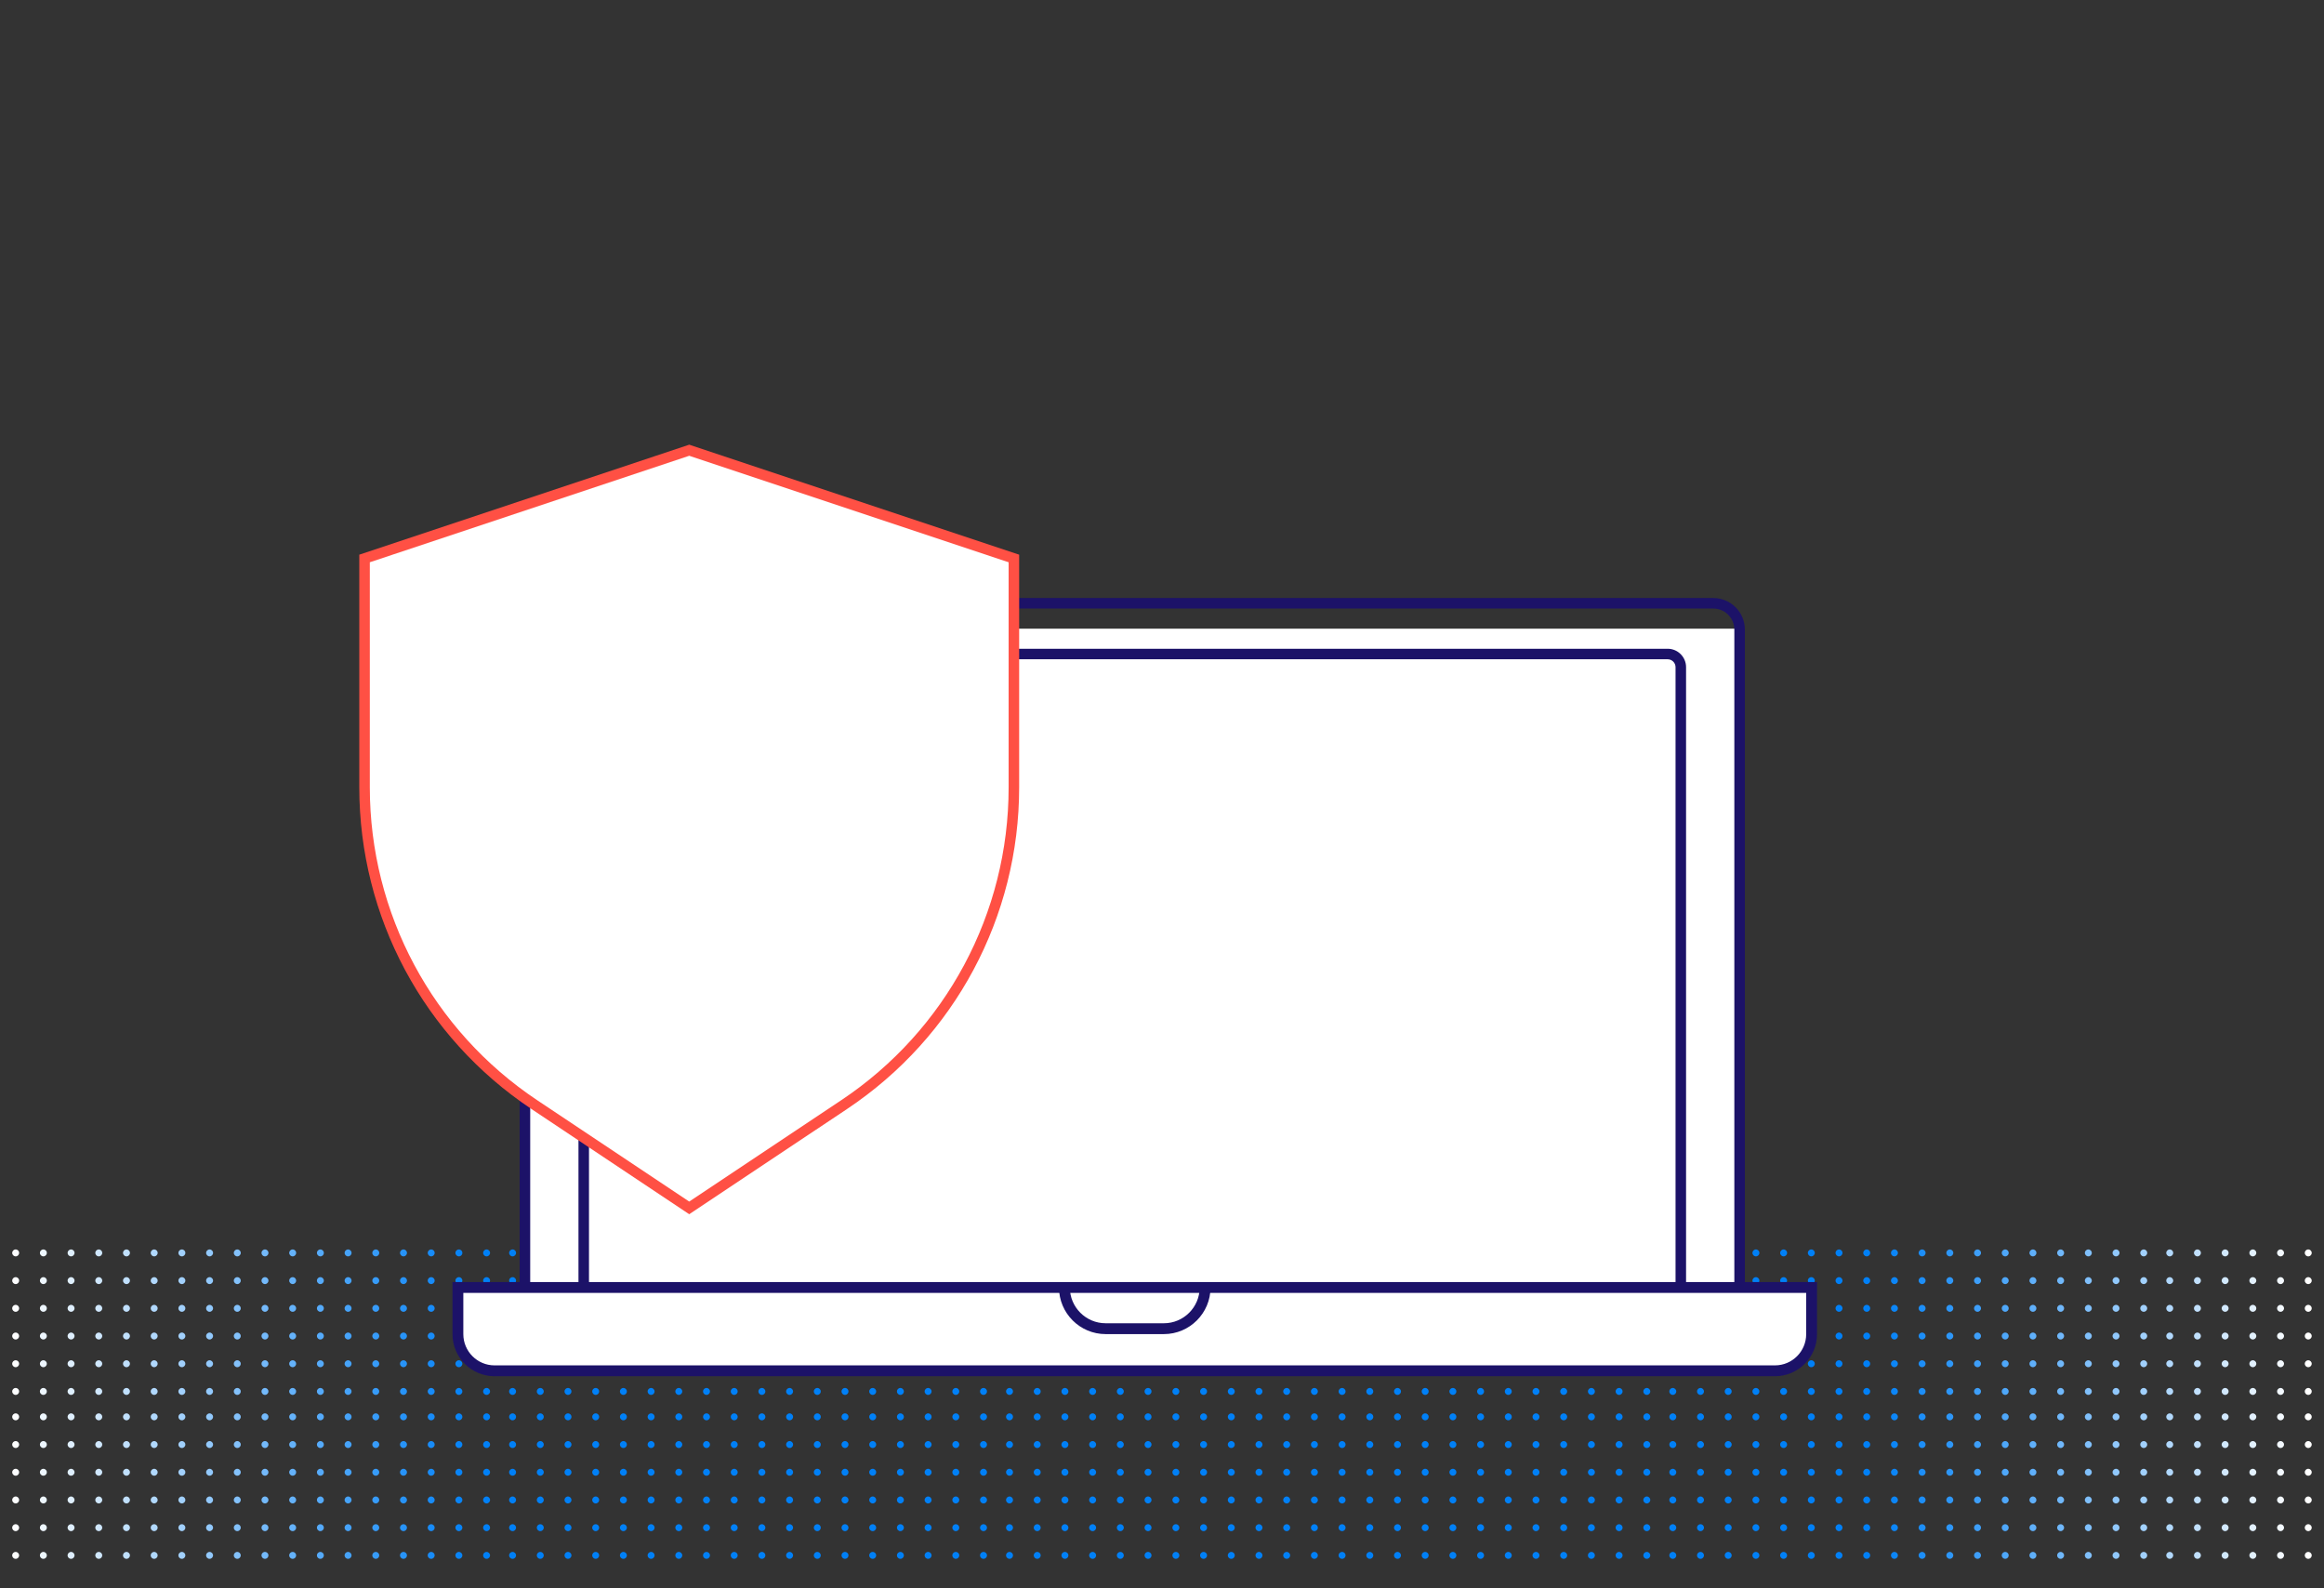 <?xml version="1.0" encoding="UTF-8"?> <svg xmlns="http://www.w3.org/2000/svg" xmlns:xlink="http://www.w3.org/1999/xlink" id="Layer_1" viewBox="0 0 600 410"><rect x="0" y="0" width="600" height="410" fill="#333333" stroke="none"/><defs><style>.cls-1{fill:url(#linear-gradient);}.cls-2{fill:#fff;}.cls-3{fill:#ff5044;}.cls-4{fill:#1c1268;}.cls-5{fill:url(#linear-gradient-2);}</style><linearGradient id="linear-gradient" x1="3.153" y1="383.619" x2="596.847" y2="383.619" gradientUnits="userSpaceOnUse"><stop offset="0" stop-color="#fff"></stop><stop offset=".201" stop-color="#0080f7"></stop><stop offset=".81" stop-color="#0080f7"></stop><stop offset=".995" stop-color="#fff"></stop></linearGradient><linearGradient id="linear-gradient-2" y1="341.301" y2="341.301" xlink:href="#linear-gradient"></linearGradient></defs><path class="cls-1" d="M304.48,365.738c0,.494-.4,.894-.894,.894s-.894-.4-.894-.894,.4-.894,.894-.894,.894,.4,.894,.894Zm6.258-.894c-.494,0-.894,.4-.894,.894s.4,.894,.894,.894,.894-.4,.894-.894-.4-.894-.894-.894Zm7.152,0c-.494,0-.894,.4-.894,.894s.4,.894,.894,.894,.894-.4,.894-.894-.4-.894-.894-.894Zm7.152,0c-.494,0-.894,.4-.894,.894s.4,.894,.894,.894,.894-.4,.894-.894-.4-.894-.894-.894Zm7.152,0c-.494,0-.894,.4-.894,.894s.4,.894,.894,.894,.894-.4,.894-.894-.4-.894-.894-.894Zm7.152,0c-.494,0-.894,.4-.894,.894s.4,.894,.894,.894,.894-.4,.894-.894-.4-.894-.894-.894Zm7.152,0c-.494,0-.894,.4-.894,.894s.4,.894,.894,.894,.894-.4,.894-.894-.4-.894-.894-.894Zm7.152,0c-.494,0-.894,.4-.894,.894s.4,.894,.894,.894,.894-.4,.894-.894-.4-.894-.894-.894Zm7.152,0c-.494,0-.894,.4-.894,.894s.4,.894,.894,.894,.894-.4,.894-.894-.4-.894-.894-.894Zm-57.218,7.152c-.494,0-.894,.4-.894,.894s.4,.894,.894,.894,.894-.4,.894-.894-.4-.894-.894-.894Zm7.152,0c-.494,0-.894,.4-.894,.894s.4,.894,.894,.894,.894-.4,.894-.894-.4-.894-.894-.894Zm7.152,0c-.494,0-.894,.4-.894,.894s.4,.894,.894,.894,.894-.4,.894-.894-.4-.894-.894-.894Zm7.152,0c-.494,0-.894,.4-.894,.894s.4,.894,.894,.894,.894-.4,.894-.894-.4-.894-.894-.894Zm7.152,0c-.494,0-.894,.4-.894,.894s.4,.894,.894,.894,.894-.4,.894-.894-.4-.894-.894-.894Zm7.152,0c-.494,0-.894,.4-.894,.894s.4,.894,.894,.894,.894-.4,.894-.894-.4-.894-.894-.894Zm7.152,0c-.494,0-.894,.4-.894,.894s.4,.894,.894,.894,.894-.4,.894-.894-.4-.894-.894-.894Zm7.152,0c-.494,0-.894,.4-.894,.894s.4,.894,.894,.894,.894-.4,.894-.894-.4-.894-.894-.894Zm7.152,0c-.494,0-.894,.4-.894,.894s.4,.894,.894,.894,.894-.4,.894-.894-.4-.894-.894-.894Zm-57.218,7.152c-.494,0-.894,.4-.894,.894s.4,.894,.894,.894,.894-.4,.894-.894-.4-.894-.894-.894Zm7.152,0c-.494,0-.894,.4-.894,.894s.4,.894,.894,.894,.894-.4,.894-.894-.4-.894-.894-.894Zm7.152,0c-.494,0-.894,.4-.894,.894s.4,.894,.894,.894,.894-.4,.894-.894-.4-.894-.894-.894Zm7.152,0c-.494,0-.894,.4-.894,.894s.4,.894,.894,.894,.894-.4,.894-.894-.4-.894-.894-.894Zm7.152,0c-.494,0-.894,.4-.894,.894s.4,.894,.894,.894,.894-.4,.894-.894-.4-.894-.894-.894Zm7.152,0c-.494,0-.894,.4-.894,.894s.4,.894,.894,.894,.894-.4,.894-.894-.4-.894-.894-.894Zm7.152,0c-.494,0-.894,.4-.894,.894s.4,.894,.894,.894,.894-.4,.894-.894-.4-.894-.894-.894Zm7.152,0c-.494,0-.894,.4-.894,.894s.4,.894,.894,.894,.894-.4,.894-.894-.4-.894-.894-.894Zm7.152,0c-.494,0-.894,.4-.894,.894s.4,.894,.894,.894,.894-.4,.894-.894-.4-.894-.894-.894Zm-57.218,7.152c-.494,0-.894,.4-.894,.894s.4,.894,.894,.894,.894-.4,.894-.894-.4-.894-.894-.894Zm7.152,0c-.494,0-.894,.4-.894,.894s.4,.894,.894,.894,.894-.4,.894-.894-.4-.894-.894-.894Zm7.152,0c-.494,0-.894,.4-.894,.894s.4,.894,.894,.894,.894-.4,.894-.894-.4-.894-.894-.894Zm7.152,0c-.494,0-.894,.4-.894,.894s.4,.894,.894,.894,.894-.4,.894-.894-.4-.894-.894-.894Zm7.152,0c-.494,0-.894,.4-.894,.894s.4,.894,.894,.894,.894-.4,.894-.894-.4-.894-.894-.894Zm7.152,0c-.494,0-.894,.4-.894,.894s.4,.894,.894,.894,.894-.4,.894-.894-.4-.894-.894-.894Zm7.152,0c-.494,0-.894,.4-.894,.894s.4,.894,.894,.894,.894-.4,.894-.894-.4-.894-.894-.894Zm7.152,0c-.494,0-.894,.4-.894,.894s.4,.894,.894,.894,.894-.4,.894-.894-.4-.894-.894-.894Zm7.152,0c-.494,0-.894,.4-.894,.894s.4,.894,.894,.894,.894-.4,.894-.894-.4-.894-.894-.894Zm-57.218,7.152c-.494,0-.894,.4-.894,.894s.4,.894,.894,.894,.894-.4,.894-.894-.4-.894-.894-.894Zm7.152,0c-.494,0-.894,.4-.894,.894s.4,.894,.894,.894,.894-.4,.894-.894-.4-.894-.894-.894Zm7.152,0c-.494,0-.894,.4-.894,.894s.4,.894,.894,.894,.894-.4,.894-.894-.4-.894-.894-.894Zm7.152,0c-.494,0-.894,.4-.894,.894s.4,.894,.894,.894,.894-.4,.894-.894-.4-.894-.894-.894Zm7.152,0c-.494,0-.894,.4-.894,.894s.4,.894,.894,.894,.894-.4,.894-.894-.4-.894-.894-.894Zm7.152,0c-.494,0-.894,.4-.894,.894s.4,.894,.894,.894,.894-.4,.894-.894-.4-.894-.894-.894Zm7.152,0c-.494,0-.894,.4-.894,.894s.4,.894,.894,.894,.894-.4,.894-.894-.4-.894-.894-.894Zm7.152,0c-.494,0-.894,.4-.894,.894s.4,.894,.894,.894,.894-.4,.894-.894-.4-.894-.894-.894Zm7.152,0c-.494,0-.894,.4-.894,.894s.4,.894,.894,.894,.894-.4,.894-.894-.4-.894-.894-.894Zm-57.218,7.152c-.494,0-.894,.4-.894,.894s.4,.894,.894,.894,.894-.4,.894-.894-.4-.894-.894-.894Zm7.152,0c-.494,0-.894,.4-.894,.894s.4,.894,.894,.894,.894-.4,.894-.894-.4-.894-.894-.894Zm7.152,0c-.494,0-.894,.4-.894,.894s.4,.894,.894,.894,.894-.4,.894-.894-.4-.894-.894-.894Zm7.152,0c-.494,0-.894,.4-.894,.894s.4,.894,.894,.894,.894-.4,.894-.894-.4-.894-.894-.894Zm7.152,0c-.494,0-.894,.4-.894,.894s.4,.894,.894,.894,.894-.4,.894-.894-.4-.894-.894-.894Zm7.152,0c-.494,0-.894,.4-.894,.894s.4,.894,.894,.894,.894-.4,.894-.894-.4-.894-.894-.894Zm7.152,0c-.494,0-.894,.4-.894,.894s.4,.894,.894,.894,.894-.4,.894-.894-.4-.894-.894-.894Zm7.152,0c-.494,0-.894,.4-.894,.894s.4,.894,.894,.894,.894-.4,.894-.894-.4-.894-.894-.894Zm7.152,0c-.494,0-.894,.4-.894,.894s.4,.894,.894,.894,.894-.4,.894-.894-.4-.894-.894-.894Zm7.152-35.761c-.494,0-.894,.4-.894,.894s.4,.894,.894,.894,.894-.4,.894-.894-.4-.894-.894-.894Zm7.152,0c-.494,0-.894,.4-.894,.894s.4,.894,.894,.894,.894-.4,.894-.894-.4-.894-.894-.894Zm7.152,0c-.494,0-.894,.4-.894,.894s.4,.894,.894,.894,.894-.4,.894-.894-.4-.894-.894-.894Zm7.152,0c-.494,0-.894,.4-.894,.894s.4,.894,.894,.894,.894-.4,.894-.894-.4-.894-.894-.894Zm7.152,0c-.494,0-.894,.4-.894,.894s.4,.894,.894,.894,.894-.4,.894-.894-.4-.894-.894-.894Zm7.152,0c-.494,0-.894,.4-.894,.894s.4,.894,.894,.894,.894-.4,.894-.894-.4-.894-.894-.894Zm7.152,0c-.494,0-.894,.4-.894,.894s.4,.894,.894,.894,.894-.4,.894-.894-.4-.894-.894-.894Zm7.152,0c-.494,0-.894,.4-.894,.894s.4,.894,.894,.894,.894-.4,.894-.894-.4-.894-.894-.894Zm7.152,0c-.494,0-.894,.4-.894,.894s.4,.894,.894,.894,.894-.4,.894-.894-.4-.894-.894-.894Zm-57.218,7.152c-.494,0-.894,.4-.894,.894s.4,.894,.894,.894,.894-.4,.894-.894-.4-.894-.894-.894Zm7.152,0c-.494,0-.894,.4-.894,.894s.4,.894,.894,.894,.894-.4,.894-.894-.4-.894-.894-.894Zm7.152,0c-.494,0-.894,.4-.894,.894s.4,.894,.894,.894,.894-.4,.894-.894-.4-.894-.894-.894Zm7.152,0c-.494,0-.894,.4-.894,.894s.4,.894,.894,.894,.894-.4,.894-.894-.4-.894-.894-.894Zm7.152,0c-.494,0-.894,.4-.894,.894s.4,.894,.894,.894,.894-.4,.894-.894-.4-.894-.894-.894Zm7.152,0c-.494,0-.894,.4-.894,.894s.4,.894,.894,.894,.894-.4,.894-.894-.4-.894-.894-.894Zm7.152,0c-.494,0-.894,.4-.894,.894s.4,.894,.894,.894,.894-.4,.894-.894-.4-.894-.894-.894Zm7.152,0c-.494,0-.894,.4-.894,.894s.4,.894,.894,.894,.894-.4,.894-.894-.4-.894-.894-.894Zm7.152,0c-.494,0-.894,.4-.894,.894s.4,.894,.894,.894,.894-.4,.894-.894-.4-.894-.894-.894Zm-57.218,7.152c-.494,0-.894,.4-.894,.894s.4,.894,.894,.894,.894-.4,.894-.894-.4-.894-.894-.894Zm7.152,0c-.494,0-.894,.4-.894,.894s.4,.894,.894,.894,.894-.4,.894-.894-.4-.894-.894-.894Zm7.152,0c-.494,0-.894,.4-.894,.894s.4,.894,.894,.894,.894-.4,.894-.894-.4-.894-.894-.894Zm7.152,0c-.494,0-.894,.4-.894,.894s.4,.894,.894,.894,.894-.4,.894-.894-.4-.894-.894-.894Zm7.152,0c-.494,0-.894,.4-.894,.894s.4,.894,.894,.894,.894-.4,.894-.894-.4-.894-.894-.894Zm7.152,0c-.494,0-.894,.4-.894,.894s.4,.894,.894,.894,.894-.4,.894-.894-.4-.894-.894-.894Zm7.152,0c-.494,0-.894,.4-.894,.894s.4,.894,.894,.894,.894-.4,.894-.894-.4-.894-.894-.894Zm7.152,0c-.494,0-.894,.4-.894,.894s.4,.894,.894,.894,.894-.4,.894-.894-.4-.894-.894-.894Zm7.152,0c-.494,0-.894,.4-.894,.894s.4,.894,.894,.894,.894-.4,.894-.894-.4-.894-.894-.894Zm-57.218,7.152c-.494,0-.894,.4-.894,.894s.4,.894,.894,.894,.894-.4,.894-.894-.4-.894-.894-.894Zm7.152,0c-.494,0-.894,.4-.894,.894s.4,.894,.894,.894,.894-.4,.894-.894-.4-.894-.894-.894Zm7.152,0c-.494,0-.894,.4-.894,.894s.4,.894,.894,.894,.894-.4,.894-.894-.4-.894-.894-.894Zm7.152,0c-.494,0-.894,.4-.894,.894s.4,.894,.894,.894,.894-.4,.894-.894-.4-.894-.894-.894Zm7.152,0c-.494,0-.894,.4-.894,.894s.4,.894,.894,.894,.894-.4,.894-.894-.4-.894-.894-.894Zm7.152,0c-.494,0-.894,.4-.894,.894s.4,.894,.894,.894,.894-.4,.894-.894-.4-.894-.894-.894Zm7.152,0c-.494,0-.894,.4-.894,.894s.4,.894,.894,.894,.894-.4,.894-.894-.4-.894-.894-.894Zm7.152,0c-.494,0-.894,.4-.894,.894s.4,.894,.894,.894,.894-.4,.894-.894-.4-.894-.894-.894Zm7.152,0c-.494,0-.894,.4-.894,.894s.4,.894,.894,.894,.894-.4,.894-.894-.4-.894-.894-.894Zm-57.218,7.152c-.494,0-.894,.4-.894,.894s.4,.894,.894,.894,.894-.4,.894-.894-.4-.894-.894-.894Zm7.152,0c-.494,0-.894,.4-.894,.894s.4,.894,.894,.894,.894-.4,.894-.894-.4-.894-.894-.894Zm7.152,0c-.494,0-.894,.4-.894,.894s.4,.894,.894,.894,.894-.4,.894-.894-.4-.894-.894-.894Zm7.152,0c-.494,0-.894,.4-.894,.894s.4,.894,.894,.894,.894-.4,.894-.894-.4-.894-.894-.894Zm7.152,0c-.494,0-.894,.4-.894,.894s.4,.894,.894,.894,.894-.4,.894-.894-.4-.894-.894-.894Zm7.152,0c-.494,0-.894,.4-.894,.894s.4,.894,.894,.894,.894-.4,.894-.894-.4-.894-.894-.894Zm7.152,0c-.494,0-.894,.4-.894,.894s.4,.894,.894,.894,.894-.4,.894-.894-.4-.894-.894-.894Zm7.152,0c-.494,0-.894,.4-.894,.894s.4,.894,.894,.894,.894-.4,.894-.894-.4-.894-.894-.894Zm7.152,0c-.494,0-.894,.4-.894,.894s.4,.894,.894,.894,.894-.4,.894-.894-.4-.894-.894-.894Zm-57.218,7.152c-.494,0-.894,.4-.894,.894s.4,.894,.894,.894,.894-.4,.894-.894-.4-.894-.894-.894Zm7.152,0c-.494,0-.894,.4-.894,.894s.4,.894,.894,.894,.894-.4,.894-.894-.4-.894-.894-.894Zm7.152,0c-.494,0-.894,.4-.894,.894s.4,.894,.894,.894,.894-.4,.894-.894-.4-.894-.894-.894Zm7.152,0c-.494,0-.894,.4-.894,.894s.4,.894,.894,.894,.894-.4,.894-.894-.4-.894-.894-.894Zm7.152,0c-.494,0-.894,.4-.894,.894s.4,.894,.894,.894,.894-.4,.894-.894-.4-.894-.894-.894Zm7.152,0c-.494,0-.894,.4-.894,.894s.4,.894,.894,.894,.894-.4,.894-.894-.4-.894-.894-.894Zm7.152,0c-.494,0-.894,.4-.894,.894s.4,.894,.894,.894,.894-.4,.894-.894-.4-.894-.894-.894Zm7.152,0c-.494,0-.894,.4-.894,.894s.4,.894,.894,.894,.894-.4,.894-.894-.4-.894-.894-.894Zm7.152,0c-.494,0-.894,.4-.894,.894s.4,.894,.894,.894,.894-.4,.894-.894-.4-.894-.894-.894Zm6.715-35.761c-.494,0-.894,.4-.894,.894s.4,.894,.894,.894,.894-.4,.894-.894-.4-.894-.894-.894Zm7.152,0c-.494,0-.894,.4-.894,.894s.4,.894,.894,.894,.894-.4,.894-.894-.4-.894-.894-.894Zm7.152,0c-.494,0-.894,.4-.894,.894s.4,.894,.894,.894,.894-.4,.894-.894-.4-.894-.894-.894Zm7.152,0c-.494,0-.894,.4-.894,.894s.4,.894,.894,.894,.894-.4,.894-.894-.4-.894-.894-.894Zm7.152,0c-.494,0-.894,.4-.894,.894s.4,.894,.894,.894,.894-.4,.894-.894-.4-.894-.894-.894Zm7.152,0c-.494,0-.894,.4-.894,.894s.4,.894,.894,.894,.894-.4,.894-.894-.4-.894-.894-.894Zm7.152,0c-.494,0-.894,.4-.894,.894s.4,.894,.894,.894,.894-.4,.894-.894-.4-.894-.894-.894Zm7.152,0c-.494,0-.894,.4-.894,.894s.4,.894,.894,.894,.894-.4,.894-.894-.4-.894-.894-.894Zm7.152,0c-.494,0-.894,.4-.894,.894s.4,.894,.894,.894,.894-.4,.894-.894-.4-.894-.894-.894Zm-57.218,7.152c-.494,0-.894,.4-.894,.894s.4,.894,.894,.894,.894-.4,.894-.894-.4-.894-.894-.894Zm7.152,0c-.494,0-.894,.4-.894,.894s.4,.894,.894,.894,.894-.4,.894-.894-.4-.894-.894-.894Zm7.152,0c-.494,0-.894,.4-.894,.894s.4,.894,.894,.894,.894-.4,.894-.894-.4-.894-.894-.894Zm7.152,0c-.494,0-.894,.4-.894,.894s.4,.894,.894,.894,.894-.4,.894-.894-.4-.894-.894-.894Zm7.152,0c-.494,0-.894,.4-.894,.894s.4,.894,.894,.894,.894-.4,.894-.894-.4-.894-.894-.894Zm7.152,0c-.494,0-.894,.4-.894,.894s.4,.894,.894,.894,.894-.4,.894-.894-.4-.894-.894-.894Zm7.152,0c-.494,0-.894,.4-.894,.894s.4,.894,.894,.894,.894-.4,.894-.894-.4-.894-.894-.894Zm7.152,0c-.494,0-.894,.4-.894,.894s.4,.894,.894,.894,.894-.4,.894-.894-.4-.894-.894-.894Zm7.152,0c-.494,0-.894,.4-.894,.894s.4,.894,.894,.894,.894-.4,.894-.894-.4-.894-.894-.894Zm-57.218,7.152c-.494,0-.894,.4-.894,.894s.4,.894,.894,.894,.894-.4,.894-.894-.4-.894-.894-.894Zm7.152,0c-.494,0-.894,.4-.894,.894s.4,.894,.894,.894,.894-.4,.894-.894-.4-.894-.894-.894Zm7.152,0c-.494,0-.894,.4-.894,.894s.4,.894,.894,.894,.894-.4,.894-.894-.4-.894-.894-.894Zm7.152,0c-.494,0-.894,.4-.894,.894s.4,.894,.894,.894,.894-.4,.894-.894-.4-.894-.894-.894Zm7.152,0c-.494,0-.894,.4-.894,.894s.4,.894,.894,.894,.894-.4,.894-.894-.4-.894-.894-.894Zm7.152,0c-.494,0-.894,.4-.894,.894s.4,.894,.894,.894,.894-.4,.894-.894-.4-.894-.894-.894Zm7.152,0c-.494,0-.894,.4-.894,.894s.4,.894,.894,.894,.894-.4,.894-.894-.4-.894-.894-.894Zm7.152,0c-.494,0-.894,.4-.894,.894s.4,.894,.894,.894,.894-.4,.894-.894-.4-.894-.894-.894Zm7.152,0c-.494,0-.894,.4-.894,.894s.4,.894,.894,.894,.894-.4,.894-.894-.4-.894-.894-.894Zm-57.218,7.152c-.494,0-.894,.4-.894,.894s.4,.894,.894,.894,.894-.4,.894-.894-.4-.894-.894-.894Zm7.152,0c-.494,0-.894,.4-.894,.894s.4,.894,.894,.894,.894-.4,.894-.894-.4-.894-.894-.894Zm7.152,0c-.494,0-.894,.4-.894,.894s.4,.894,.894,.894,.894-.4,.894-.894-.4-.894-.894-.894Zm7.152,0c-.494,0-.894,.4-.894,.894s.4,.894,.894,.894,.894-.4,.894-.894-.4-.894-.894-.894Zm7.152,0c-.494,0-.894,.4-.894,.894s.4,.894,.894,.894,.894-.4,.894-.894-.4-.894-.894-.894Zm7.152,0c-.494,0-.894,.4-.894,.894s.4,.894,.894,.894,.894-.4,.894-.894-.4-.894-.894-.894Zm7.152,0c-.494,0-.894,.4-.894,.894s.4,.894,.894,.894,.894-.4,.894-.894-.4-.894-.894-.894Zm7.152,0c-.494,0-.894,.4-.894,.894s.4,.894,.894,.894,.894-.4,.894-.894-.4-.894-.894-.894Zm7.152,0c-.494,0-.894,.4-.894,.894s.4,.894,.894,.894,.894-.4,.894-.894-.4-.894-.894-.894Zm-57.218,7.152c-.494,0-.894,.4-.894,.894s.4,.894,.894,.894,.894-.4,.894-.894-.4-.894-.894-.894Zm7.152,0c-.494,0-.894,.4-.894,.894s.4,.894,.894,.894,.894-.4,.894-.894-.4-.894-.894-.894Zm7.152,0c-.494,0-.894,.4-.894,.894s.4,.894,.894,.894,.894-.4,.894-.894-.4-.894-.894-.894Zm7.152,0c-.494,0-.894,.4-.894,.894s.4,.894,.894,.894,.894-.4,.894-.894-.4-.894-.894-.894Zm7.152,0c-.494,0-.894,.4-.894,.894s.4,.894,.894,.894,.894-.4,.894-.894-.4-.894-.894-.894Zm7.152,0c-.494,0-.894,.4-.894,.894s.4,.894,.894,.894,.894-.4,.894-.894-.4-.894-.894-.894Zm7.152,0c-.494,0-.894,.4-.894,.894s.4,.894,.894,.894,.894-.4,.894-.894-.4-.894-.894-.894Zm7.152,0c-.494,0-.894,.4-.894,.894s.4,.894,.894,.894,.894-.4,.894-.894-.4-.894-.894-.894Zm7.152,0c-.494,0-.894,.4-.894,.894s.4,.894,.894,.894,.894-.4,.894-.894-.4-.894-.894-.894Zm-57.218,7.152c-.494,0-.894,.4-.894,.894s.4,.894,.894,.894,.894-.4,.894-.894-.4-.894-.894-.894Zm7.152,0c-.494,0-.894,.4-.894,.894s.4,.894,.894,.894,.894-.4,.894-.894-.4-.894-.894-.894Zm7.152,0c-.494,0-.894,.4-.894,.894s.4,.894,.894,.894,.894-.4,.894-.894-.4-.894-.894-.894Zm7.152,0c-.494,0-.894,.4-.894,.894s.4,.894,.894,.894,.894-.4,.894-.894-.4-.894-.894-.894Zm7.152,0c-.494,0-.894,.4-.894,.894s.4,.894,.894,.894,.894-.4,.894-.894-.4-.894-.894-.894Zm7.152,0c-.494,0-.894,.4-.894,.894s.4,.894,.894,.894,.894-.4,.894-.894-.4-.894-.894-.894Zm7.152,0c-.494,0-.894,.4-.894,.894s.4,.894,.894,.894,.894-.4,.894-.894-.4-.894-.894-.894Zm7.152,0c-.494,0-.894,.4-.894,.894s.4,.894,.894,.894,.894-.4,.894-.894-.4-.894-.894-.894Zm7.152,0c-.494,0-.894,.4-.894,.894s.4,.894,.894,.894,.894-.4,.894-.894-.4-.894-.894-.894Zm7.152-35.761c-.494,0-.894,.4-.894,.894s.4,.894,.894,.894,.894-.4,.894-.894-.4-.894-.894-.894Zm7.152,0c-.494,0-.894,.4-.894,.894s.4,.894,.894,.894,.894-.4,.894-.894-.4-.894-.894-.894Zm7.152,0c-.494,0-.894,.4-.894,.894s.4,.894,.894,.894,.894-.4,.894-.894-.4-.894-.894-.894Zm7.152,0c-.494,0-.894,.4-.894,.894s.4,.894,.894,.894,.894-.4,.894-.894-.4-.894-.894-.894Zm7.152,0c-.494,0-.894,.4-.894,.894s.4,.894,.894,.894,.894-.4,.894-.894-.4-.894-.894-.894Zm7.152,0c-.494,0-.894,.4-.894,.894s.4,.894,.894,.894,.894-.4,.894-.894-.4-.894-.894-.894Zm7.152,0c-.494,0-.894,.4-.894,.894s.4,.894,.894,.894,.894-.4,.894-.894-.4-.894-.894-.894Zm7.152,0c-.494,0-.894,.4-.894,.894s.4,.894,.894,.894,.894-.4,.894-.894-.4-.894-.894-.894Zm7.152,0c-.494,0-.894,.4-.894,.894s.4,.894,.894,.894,.894-.4,.894-.894-.4-.894-.894-.894Zm-57.218,7.152c-.494,0-.894,.4-.894,.894s.4,.894,.894,.894,.894-.4,.894-.894-.4-.894-.894-.894Zm7.152,0c-.494,0-.894,.4-.894,.894s.4,.894,.894,.894,.894-.4,.894-.894-.4-.894-.894-.894Zm7.152,0c-.494,0-.894,.4-.894,.894s.4,.894,.894,.894,.894-.4,.894-.894-.4-.894-.894-.894Zm7.152,0c-.494,0-.894,.4-.894,.894s.4,.894,.894,.894,.894-.4,.894-.894-.4-.894-.894-.894Zm7.152,0c-.494,0-.894,.4-.894,.894s.4,.894,.894,.894,.894-.4,.894-.894-.4-.894-.894-.894Zm7.152,0c-.494,0-.894,.4-.894,.894s.4,.894,.894,.894,.894-.4,.894-.894-.4-.894-.894-.894Zm7.152,0c-.494,0-.894,.4-.894,.894s.4,.894,.894,.894,.894-.4,.894-.894-.4-.894-.894-.894Zm7.152,0c-.494,0-.894,.4-.894,.894s.4,.894,.894,.894,.894-.4,.894-.894-.4-.894-.894-.894Zm7.152,0c-.494,0-.894,.4-.894,.894s.4,.894,.894,.894,.894-.4,.894-.894-.4-.894-.894-.894Zm-57.218,7.152c-.494,0-.894,.4-.894,.894s.4,.894,.894,.894,.894-.4,.894-.894-.4-.894-.894-.894Zm7.152,0c-.494,0-.894,.4-.894,.894s.4,.894,.894,.894,.894-.4,.894-.894-.4-.894-.894-.894Zm7.152,0c-.494,0-.894,.4-.894,.894s.4,.894,.894,.894,.894-.4,.894-.894-.4-.894-.894-.894Zm7.152,0c-.494,0-.894,.4-.894,.894s.4,.894,.894,.894,.894-.4,.894-.894-.4-.894-.894-.894Zm7.152,0c-.494,0-.894,.4-.894,.894s.4,.894,.894,.894,.894-.4,.894-.894-.4-.894-.894-.894Zm7.152,0c-.494,0-.894,.4-.894,.894s.4,.894,.894,.894,.894-.4,.894-.894-.4-.894-.894-.894Zm7.152,0c-.494,0-.894,.4-.894,.894s.4,.894,.894,.894,.894-.4,.894-.894-.4-.894-.894-.894Zm7.152,0c-.494,0-.894,.4-.894,.894s.4,.894,.894,.894,.894-.4,.894-.894-.4-.894-.894-.894Zm7.152,0c-.494,0-.894,.4-.894,.894s.4,.894,.894,.894,.894-.4,.894-.894-.4-.894-.894-.894Zm-57.218,7.152c-.494,0-.894,.4-.894,.894s.4,.894,.894,.894,.894-.4,.894-.894-.4-.894-.894-.894Zm7.152,0c-.494,0-.894,.4-.894,.894s.4,.894,.894,.894,.894-.4,.894-.894-.4-.894-.894-.894Zm7.152,0c-.494,0-.894,.4-.894,.894s.4,.894,.894,.894,.894-.4,.894-.894-.4-.894-.894-.894Zm7.152,0c-.494,0-.894,.4-.894,.894s.4,.894,.894,.894,.894-.4,.894-.894-.4-.894-.894-.894Zm7.152,0c-.494,0-.894,.4-.894,.894s.4,.894,.894,.894,.894-.4,.894-.894-.4-.894-.894-.894Zm7.152,0c-.494,0-.894,.4-.894,.894s.4,.894,.894,.894,.894-.4,.894-.894-.4-.894-.894-.894Zm7.152,0c-.494,0-.894,.4-.894,.894s.4,.894,.894,.894,.894-.4,.894-.894-.4-.894-.894-.894Zm7.152,0c-.494,0-.894,.4-.894,.894s.4,.894,.894,.894,.894-.4,.894-.894-.4-.894-.894-.894Zm7.152,0c-.494,0-.894,.4-.894,.894s.4,.894,.894,.894,.894-.4,.894-.894-.4-.894-.894-.894Zm-57.218,7.152c-.494,0-.894,.4-.894,.894s.4,.894,.894,.894,.894-.4,.894-.894-.4-.894-.894-.894Zm7.152,0c-.494,0-.894,.4-.894,.894s.4,.894,.894,.894,.894-.4,.894-.894-.4-.894-.894-.894Zm7.152,0c-.494,0-.894,.4-.894,.894s.4,.894,.894,.894,.894-.4,.894-.894-.4-.894-.894-.894Zm7.152,0c-.494,0-.894,.4-.894,.894s.4,.894,.894,.894,.894-.4,.894-.894-.4-.894-.894-.894Zm7.152,0c-.494,0-.894,.4-.894,.894s.4,.894,.894,.894,.894-.4,.894-.894-.4-.894-.894-.894Zm7.152,0c-.494,0-.894,.4-.894,.894s.4,.894,.894,.894,.894-.4,.894-.894-.4-.894-.894-.894Zm7.152,0c-.494,0-.894,.4-.894,.894s.4,.894,.894,.894,.894-.4,.894-.894-.4-.894-.894-.894Zm7.152,0c-.494,0-.894,.4-.894,.894s.4,.894,.894,.894,.894-.4,.894-.894-.4-.894-.894-.894Zm7.152,0c-.494,0-.894,.4-.894,.894s.4,.894,.894,.894,.894-.4,.894-.894-.4-.894-.894-.894Zm-57.218,7.152c-.494,0-.894,.4-.894,.894s.4,.894,.894,.894,.894-.4,.894-.894-.4-.894-.894-.894Zm7.152,0c-.494,0-.894,.4-.894,.894s.4,.894,.894,.894,.894-.4,.894-.894-.4-.894-.894-.894Zm7.152,0c-.494,0-.894,.4-.894,.894s.4,.894,.894,.894,.894-.4,.894-.894-.4-.894-.894-.894Zm7.152,0c-.494,0-.894,.4-.894,.894s.4,.894,.894,.894,.894-.4,.894-.894-.4-.894-.894-.894Zm7.152,0c-.494,0-.894,.4-.894,.894s.4,.894,.894,.894,.894-.4,.894-.894-.4-.894-.894-.894Zm7.152,0c-.494,0-.894,.4-.894,.894s.4,.894,.894,.894,.894-.4,.894-.894-.4-.894-.894-.894Zm7.152,0c-.494,0-.894,.4-.894,.894s.4,.894,.894,.894,.894-.4,.894-.894-.4-.894-.894-.894Zm7.152,0c-.494,0-.894,.4-.894,.894s.4,.894,.894,.894,.894-.4,.894-.894-.4-.894-.894-.894Zm7.152,0c-.494,0-.894,.4-.894,.894s.4,.894,.894,.894,.894-.4,.894-.894-.4-.894-.894-.894Zm6.715-35.761c-.494,0-.894,.4-.894,.894s.4,.894,.894,.894,.894-.4,.894-.894-.4-.894-.894-.894Zm7.152,0c-.494,0-.894,.4-.894,.894s.4,.894,.894,.894,.894-.4,.894-.894-.4-.894-.894-.894Zm7.152,0c-.494,0-.894,.4-.894,.894s.4,.894,.894,.894,.894-.4,.894-.894-.4-.894-.894-.894Zm7.152,0c-.494,0-.894,.4-.894,.894s.4,.894,.894,.894,.894-.4,.894-.894-.4-.894-.894-.894Zm7.152,0c-.494,0-.894,.4-.894,.894s.4,.894,.894,.894,.894-.4,.894-.894-.4-.894-.894-.894Zm7.152,0c-.494,0-.894,.4-.894,.894s.4,.894,.894,.894,.894-.4,.894-.894-.4-.894-.894-.894Zm-35.761,7.152c-.494,0-.894,.4-.894,.894s.4,.894,.894,.894,.894-.4,.894-.894-.4-.894-.894-.894Zm7.152,0c-.494,0-.894,.4-.894,.894s.4,.894,.894,.894,.894-.4,.894-.894-.4-.894-.894-.894Zm7.152,0c-.494,0-.894,.4-.894,.894s.4,.894,.894,.894,.894-.4,.894-.894-.4-.894-.894-.894Zm7.152,0c-.494,0-.894,.4-.894,.894s.4,.894,.894,.894,.894-.4,.894-.894-.4-.894-.894-.894Zm7.152,0c-.494,0-.894,.4-.894,.894s.4,.894,.894,.894,.894-.4,.894-.894-.4-.894-.894-.894Zm7.152,0c-.494,0-.894,.4-.894,.894s.4,.894,.894,.894,.894-.4,.894-.894-.4-.894-.894-.894Zm-35.761,7.152c-.494,0-.894,.4-.894,.894s.4,.894,.894,.894,.894-.4,.894-.894-.4-.894-.894-.894Zm7.152,0c-.494,0-.894,.4-.894,.894s.4,.894,.894,.894,.894-.4,.894-.894-.4-.894-.894-.894Zm7.152,0c-.494,0-.894,.4-.894,.894s.4,.894,.894,.894,.894-.4,.894-.894-.4-.894-.894-.894Zm7.152,0c-.494,0-.894,.4-.894,.894s.4,.894,.894,.894,.894-.4,.894-.894-.4-.894-.894-.894Zm7.152,0c-.494,0-.894,.4-.894,.894s.4,.894,.894,.894,.894-.4,.894-.894-.4-.894-.894-.894Zm7.152,0c-.494,0-.894,.4-.894,.894s.4,.894,.894,.894,.894-.4,.894-.894-.4-.894-.894-.894Zm-35.761,7.152c-.494,0-.894,.4-.894,.894s.4,.894,.894,.894,.894-.4,.894-.894-.4-.894-.894-.894Zm7.152,0c-.494,0-.894,.4-.894,.894s.4,.894,.894,.894,.894-.4,.894-.894-.4-.894-.894-.894Zm7.152,0c-.494,0-.894,.4-.894,.894s.4,.894,.894,.894,.894-.4,.894-.894-.4-.894-.894-.894Zm7.152,0c-.494,0-.894,.4-.894,.894s.4,.894,.894,.894,.894-.4,.894-.894-.4-.894-.894-.894Zm7.152,0c-.494,0-.894,.4-.894,.894s.4,.894,.894,.894,.894-.4,.894-.894-.4-.894-.894-.894Zm7.152,0c-.494,0-.894,.4-.894,.894s.4,.894,.894,.894,.894-.4,.894-.894-.4-.894-.894-.894Zm-35.761,7.152c-.494,0-.894,.4-.894,.894s.4,.894,.894,.894,.894-.4,.894-.894-.4-.894-.894-.894Zm7.152,0c-.494,0-.894,.4-.894,.894s.4,.894,.894,.894,.894-.4,.894-.894-.4-.894-.894-.894Zm7.152,0c-.494,0-.894,.4-.894,.894s.4,.894,.894,.894,.894-.4,.894-.894-.4-.894-.894-.894Zm7.152,0c-.494,0-.894,.4-.894,.894s.4,.894,.894,.894,.894-.4,.894-.894-.4-.894-.894-.894Zm7.152,0c-.494,0-.894,.4-.894,.894s.4,.894,.894,.894,.894-.4,.894-.894-.4-.894-.894-.894Zm7.152,0c-.494,0-.894,.4-.894,.894s.4,.894,.894,.894,.894-.4,.894-.894-.4-.894-.894-.894Zm-35.761,7.152c-.494,0-.894,.4-.894,.894s.4,.894,.894,.894,.894-.4,.894-.894-.4-.894-.894-.894Zm7.152,0c-.494,0-.894,.4-.894,.894s.4,.894,.894,.894,.894-.4,.894-.894-.4-.894-.894-.894Zm7.152,0c-.494,0-.894,.4-.894,.894s.4,.894,.894,.894,.894-.4,.894-.894-.4-.894-.894-.894Zm7.152,0c-.494,0-.894,.4-.894,.894s.4,.894,.894,.894,.894-.4,.894-.894-.4-.894-.894-.894Zm7.152,0c-.494,0-.894,.4-.894,.894s.4,.894,.894,.894,.894-.4,.894-.894-.4-.894-.894-.894Zm7.152,0c-.494,0-.894,.4-.894,.894s.4,.894,.894,.894,.894-.4,.894-.894-.4-.894-.894-.894ZM4.942,365.738c0,.494-.4,.894-.894,.894s-.894-.4-.894-.894,.4-.894,.894-.894,.894,.4,.894,.894Zm6.258-.894c-.494,0-.894,.4-.894,.894s.4,.894,.894,.894,.894-.4,.894-.894-.4-.894-.894-.894Zm7.152,0c-.494,0-.894,.4-.894,.894s.4,.894,.894,.894,.894-.4,.894-.894-.4-.894-.894-.894Zm7.152,0c-.494,0-.894,.4-.894,.894s.4,.894,.894,.894,.894-.4,.894-.894-.4-.894-.894-.894Zm7.152,0c-.494,0-.894,.4-.894,.894s.4,.894,.894,.894,.894-.4,.894-.894-.4-.894-.894-.894Zm7.152,0c-.494,0-.894,.4-.894,.894s.4,.894,.894,.894,.894-.4,.894-.894-.4-.894-.894-.894Zm7.152,0c-.494,0-.894,.4-.894,.894s.4,.894,.894,.894,.894-.4,.894-.894-.4-.894-.894-.894Zm7.152,0c-.494,0-.894,.4-.894,.894s.4,.894,.894,.894,.894-.4,.894-.894-.4-.894-.894-.894Zm7.152,0c-.494,0-.894,.4-.894,.894s.4,.894,.894,.894,.894-.4,.894-.894-.4-.894-.894-.894Zm-57.218,7.152c-.494,0-.894,.4-.894,.894s.4,.894,.894,.894,.894-.4,.894-.894-.4-.894-.894-.894Zm7.152,0c-.494,0-.894,.4-.894,.894s.4,.894,.894,.894,.894-.4,.894-.894-.4-.894-.894-.894Zm7.152,0c-.494,0-.894,.4-.894,.894s.4,.894,.894,.894,.894-.4,.894-.894-.4-.894-.894-.894Zm7.152,0c-.494,0-.894,.4-.894,.894s.4,.894,.894,.894,.894-.4,.894-.894-.4-.894-.894-.894Zm7.152,0c-.494,0-.894,.4-.894,.894s.4,.894,.894,.894,.894-.4,.894-.894-.4-.894-.894-.894Zm7.152,0c-.494,0-.894,.4-.894,.894s.4,.894,.894,.894,.894-.4,.894-.894-.4-.894-.894-.894Zm7.152,0c-.494,0-.894,.4-.894,.894s.4,.894,.894,.894,.894-.4,.894-.894-.4-.894-.894-.894Zm7.152,0c-.494,0-.894,.4-.894,.894s.4,.894,.894,.894,.894-.4,.894-.894-.4-.894-.894-.894Zm7.152,0c-.494,0-.894,.4-.894,.894s.4,.894,.894,.894,.894-.4,.894-.894-.4-.894-.894-.894Zm-57.218,7.152c-.494,0-.894,.4-.894,.894s.4,.894,.894,.894,.894-.4,.894-.894-.4-.894-.894-.894Zm7.152,0c-.494,0-.894,.4-.894,.894s.4,.894,.894,.894,.894-.4,.894-.894-.4-.894-.894-.894Zm7.152,0c-.494,0-.894,.4-.894,.894s.4,.894,.894,.894,.894-.4,.894-.894-.4-.894-.894-.894Zm7.152,0c-.494,0-.894,.4-.894,.894s.4,.894,.894,.894,.894-.4,.894-.894-.4-.894-.894-.894Zm7.152,0c-.494,0-.894,.4-.894,.894s.4,.894,.894,.894,.894-.4,.894-.894-.4-.894-.894-.894Zm7.152,0c-.494,0-.894,.4-.894,.894s.4,.894,.894,.894,.894-.4,.894-.894-.4-.894-.894-.894Zm7.152,0c-.494,0-.894,.4-.894,.894s.4,.894,.894,.894,.894-.4,.894-.894-.4-.894-.894-.894Zm7.152,0c-.494,0-.894,.4-.894,.894s.4,.894,.894,.894,.894-.4,.894-.894-.4-.894-.894-.894Zm7.152,0c-.494,0-.894,.4-.894,.894s.4,.894,.894,.894,.894-.4,.894-.894-.4-.894-.894-.894Zm-57.218,7.152c-.494,0-.894,.4-.894,.894s.4,.894,.894,.894,.894-.4,.894-.894-.4-.894-.894-.894Zm7.152,0c-.494,0-.894,.4-.894,.894s.4,.894,.894,.894,.894-.4,.894-.894-.4-.894-.894-.894Zm7.152,0c-.494,0-.894,.4-.894,.894s.4,.894,.894,.894,.894-.4,.894-.894-.4-.894-.894-.894Zm7.152,0c-.494,0-.894,.4-.894,.894s.4,.894,.894,.894,.894-.4,.894-.894-.4-.894-.894-.894Zm7.152,0c-.494,0-.894,.4-.894,.894s.4,.894,.894,.894,.894-.4,.894-.894-.4-.894-.894-.894Zm7.152,0c-.494,0-.894,.4-.894,.894s.4,.894,.894,.894,.894-.4,.894-.894-.4-.894-.894-.894Zm7.152,0c-.494,0-.894,.4-.894,.894s.4,.894,.894,.894,.894-.4,.894-.894-.4-.894-.894-.894Zm7.152,0c-.494,0-.894,.4-.894,.894s.4,.894,.894,.894,.894-.4,.894-.894-.4-.894-.894-.894Zm7.152,0c-.494,0-.894,.4-.894,.894s.4,.894,.894,.894,.894-.4,.894-.894-.4-.894-.894-.894Zm-57.218,7.152c-.494,0-.894,.4-.894,.894s.4,.894,.894,.894,.894-.4,.894-.894-.4-.894-.894-.894Zm7.152,0c-.494,0-.894,.4-.894,.894s.4,.894,.894,.894,.894-.4,.894-.894-.4-.894-.894-.894Zm7.152,0c-.494,0-.894,.4-.894,.894s.4,.894,.894,.894,.894-.4,.894-.894-.4-.894-.894-.894Zm7.152,0c-.494,0-.894,.4-.894,.894s.4,.894,.894,.894,.894-.4,.894-.894-.4-.894-.894-.894Zm7.152,0c-.494,0-.894,.4-.894,.894s.4,.894,.894,.894,.894-.4,.894-.894-.4-.894-.894-.894Zm7.152,0c-.494,0-.894,.4-.894,.894s.4,.894,.894,.894,.894-.4,.894-.894-.4-.894-.894-.894Zm7.152,0c-.494,0-.894,.4-.894,.894s.4,.894,.894,.894,.894-.4,.894-.894-.4-.894-.894-.894Zm7.152,0c-.494,0-.894,.4-.894,.894s.4,.894,.894,.894,.894-.4,.894-.894-.4-.894-.894-.894Zm7.152,0c-.494,0-.894,.4-.894,.894s.4,.894,.894,.894,.894-.4,.894-.894-.4-.894-.894-.894Zm-57.218,7.152c-.494,0-.894,.4-.894,.894s.4,.894,.894,.894,.894-.4,.894-.894-.4-.894-.894-.894Zm7.152,0c-.494,0-.894,.4-.894,.894s.4,.894,.894,.894,.894-.4,.894-.894-.4-.894-.894-.894Zm7.152,0c-.494,0-.894,.4-.894,.894s.4,.894,.894,.894,.894-.4,.894-.894-.4-.894-.894-.894Zm7.152,0c-.494,0-.894,.4-.894,.894s.4,.894,.894,.894,.894-.4,.894-.894-.4-.894-.894-.894Zm7.152,0c-.494,0-.894,.4-.894,.894s.4,.894,.894,.894,.894-.4,.894-.894-.4-.894-.894-.894Zm7.152,0c-.494,0-.894,.4-.894,.894s.4,.894,.894,.894,.894-.4,.894-.894-.4-.894-.894-.894Zm7.152,0c-.494,0-.894,.4-.894,.894s.4,.894,.894,.894,.894-.4,.894-.894-.4-.894-.894-.894Zm7.152,0c-.494,0-.894,.4-.894,.894s.4,.894,.894,.894,.894-.4,.894-.894-.4-.894-.894-.894Zm7.152,0c-.494,0-.894,.4-.894,.894s.4,.894,.894,.894,.894-.4,.894-.894-.4-.894-.894-.894Zm7.152-35.761c-.494,0-.894,.4-.894,.894s.4,.894,.894,.894,.894-.4,.894-.894-.4-.894-.894-.894Zm7.152,0c-.494,0-.894,.4-.894,.894s.4,.894,.894,.894,.894-.4,.894-.894-.4-.894-.894-.894Zm7.152,0c-.494,0-.894,.4-.894,.894s.4,.894,.894,.894,.894-.4,.894-.894-.4-.894-.894-.894Zm7.152,0c-.494,0-.894,.4-.894,.894s.4,.894,.894,.894,.894-.4,.894-.894-.4-.894-.894-.894Zm7.152,0c-.494,0-.894,.4-.894,.894s.4,.894,.894,.894,.894-.4,.894-.894-.4-.894-.894-.894Zm7.152,0c-.494,0-.894,.4-.894,.894s.4,.894,.894,.894,.894-.4,.894-.894-.4-.894-.894-.894Zm7.152,0c-.494,0-.894,.4-.894,.894s.4,.894,.894,.894,.894-.4,.894-.894-.4-.894-.894-.894Zm7.152,0c-.494,0-.894,.4-.894,.894s.4,.894,.894,.894,.894-.4,.894-.894-.4-.894-.894-.894Zm7.152,0c-.494,0-.894,.4-.894,.894s.4,.894,.894,.894,.894-.4,.894-.894-.4-.894-.894-.894Zm-57.218,7.152c-.494,0-.894,.4-.894,.894s.4,.894,.894,.894,.894-.4,.894-.894-.4-.894-.894-.894Zm7.152,0c-.494,0-.894,.4-.894,.894s.4,.894,.894,.894,.894-.4,.894-.894-.4-.894-.894-.894Zm7.152,0c-.494,0-.894,.4-.894,.894s.4,.894,.894,.894,.894-.4,.894-.894-.4-.894-.894-.894Zm7.152,0c-.494,0-.894,.4-.894,.894s.4,.894,.894,.894,.894-.4,.894-.894-.4-.894-.894-.894Zm7.152,0c-.494,0-.894,.4-.894,.894s.4,.894,.894,.894,.894-.4,.894-.894-.4-.894-.894-.894Zm7.152,0c-.494,0-.894,.4-.894,.894s.4,.894,.894,.894,.894-.4,.894-.894-.4-.894-.894-.894Zm7.152,0c-.494,0-.894,.4-.894,.894s.4,.894,.894,.894,.894-.4,.894-.894-.4-.894-.894-.894Zm7.152,0c-.494,0-.894,.4-.894,.894s.4,.894,.894,.894,.894-.4,.894-.894-.4-.894-.894-.894Zm7.152,0c-.494,0-.894,.4-.894,.894s.4,.894,.894,.894,.894-.4,.894-.894-.4-.894-.894-.894Zm-57.218,7.152c-.494,0-.894,.4-.894,.894s.4,.894,.894,.894,.894-.4,.894-.894-.4-.894-.894-.894Zm7.152,0c-.494,0-.894,.4-.894,.894s.4,.894,.894,.894,.894-.4,.894-.894-.4-.894-.894-.894Zm7.152,0c-.494,0-.894,.4-.894,.894s.4,.894,.894,.894,.894-.4,.894-.894-.4-.894-.894-.894Zm7.152,0c-.494,0-.894,.4-.894,.894s.4,.894,.894,.894,.894-.4,.894-.894-.4-.894-.894-.894Zm7.152,0c-.494,0-.894,.4-.894,.894s.4,.894,.894,.894,.894-.4,.894-.894-.4-.894-.894-.894Zm7.152,0c-.494,0-.894,.4-.894,.894s.4,.894,.894,.894,.894-.4,.894-.894-.4-.894-.894-.894Zm7.152,0c-.494,0-.894,.4-.894,.894s.4,.894,.894,.894,.894-.4,.894-.894-.4-.894-.894-.894Zm7.152,0c-.494,0-.894,.4-.894,.894s.4,.894,.894,.894,.894-.4,.894-.894-.4-.894-.894-.894Zm7.152,0c-.494,0-.894,.4-.894,.894s.4,.894,.894,.894,.894-.4,.894-.894-.4-.894-.894-.894Zm-57.218,7.152c-.494,0-.894,.4-.894,.894s.4,.894,.894,.894,.894-.4,.894-.894-.4-.894-.894-.894Zm7.152,0c-.494,0-.894,.4-.894,.894s.4,.894,.894,.894,.894-.4,.894-.894-.4-.894-.894-.894Zm7.152,0c-.494,0-.894,.4-.894,.894s.4,.894,.894,.894,.894-.4,.894-.894-.4-.894-.894-.894Zm7.152,0c-.494,0-.894,.4-.894,.894s.4,.894,.894,.894,.894-.4,.894-.894-.4-.894-.894-.894Zm7.152,0c-.494,0-.894,.4-.894,.894s.4,.894,.894,.894,.894-.4,.894-.894-.4-.894-.894-.894Zm7.152,0c-.494,0-.894,.4-.894,.894s.4,.894,.894,.894,.894-.4,.894-.894-.4-.894-.894-.894Zm7.152,0c-.494,0-.894,.4-.894,.894s.4,.894,.894,.894,.894-.4,.894-.894-.4-.894-.894-.894Zm7.152,0c-.494,0-.894,.4-.894,.894s.4,.894,.894,.894,.894-.4,.894-.894-.4-.894-.894-.894Zm7.152,0c-.494,0-.894,.4-.894,.894s.4,.894,.894,.894,.894-.4,.894-.894-.4-.894-.894-.894Zm-57.218,7.152c-.494,0-.894,.4-.894,.894s.4,.894,.894,.894,.894-.4,.894-.894-.4-.894-.894-.894Zm7.152,0c-.494,0-.894,.4-.894,.894s.4,.894,.894,.894,.894-.4,.894-.894-.4-.894-.894-.894Zm7.152,0c-.494,0-.894,.4-.894,.894s.4,.894,.894,.894,.894-.4,.894-.894-.4-.894-.894-.894Zm7.152,0c-.494,0-.894,.4-.894,.894s.4,.894,.894,.894,.894-.4,.894-.894-.4-.894-.894-.894Zm7.152,0c-.494,0-.894,.4-.894,.894s.4,.894,.894,.894,.894-.4,.894-.894-.4-.894-.894-.894Zm7.152,0c-.494,0-.894,.4-.894,.894s.4,.894,.894,.894,.894-.4,.894-.894-.4-.894-.894-.894Zm7.152,0c-.494,0-.894,.4-.894,.894s.4,.894,.894,.894,.894-.4,.894-.894-.4-.894-.894-.894Zm7.152,0c-.494,0-.894,.4-.894,.894s.4,.894,.894,.894,.894-.4,.894-.894-.4-.894-.894-.894Zm7.152,0c-.494,0-.894,.4-.894,.894s.4,.894,.894,.894,.894-.4,.894-.894-.4-.894-.894-.894Zm-57.218,7.152c-.494,0-.894,.4-.894,.894s.4,.894,.894,.894,.894-.4,.894-.894-.4-.894-.894-.894Zm7.152,0c-.494,0-.894,.4-.894,.894s.4,.894,.894,.894,.894-.4,.894-.894-.4-.894-.894-.894Zm7.152,0c-.494,0-.894,.4-.894,.894s.4,.894,.894,.894,.894-.4,.894-.894-.4-.894-.894-.894Zm7.152,0c-.494,0-.894,.4-.894,.894s.4,.894,.894,.894,.894-.4,.894-.894-.4-.894-.894-.894Zm7.152,0c-.494,0-.894,.4-.894,.894s.4,.894,.894,.894,.894-.4,.894-.894-.4-.894-.894-.894Zm7.152,0c-.494,0-.894,.4-.894,.894s.4,.894,.894,.894,.894-.4,.894-.894-.4-.894-.894-.894Zm7.152,0c-.494,0-.894,.4-.894,.894s.4,.894,.894,.894,.894-.4,.894-.894-.4-.894-.894-.894Zm7.152,0c-.494,0-.894,.4-.894,.894s.4,.894,.894,.894,.894-.4,.894-.894-.4-.894-.894-.894Zm7.152,0c-.494,0-.894,.4-.894,.894s.4,.894,.894,.894,.894-.4,.894-.894-.4-.894-.894-.894Zm6.715-35.761c-.494,0-.894,.4-.894,.894s.4,.894,.894,.894,.894-.4,.894-.894-.4-.894-.894-.894Zm7.152,0c-.494,0-.894,.4-.894,.894s.4,.894,.894,.894,.894-.4,.894-.894-.4-.894-.894-.894Zm7.152,0c-.494,0-.894,.4-.894,.894s.4,.894,.894,.894,.894-.4,.894-.894-.4-.894-.894-.894Zm7.152,0c-.494,0-.894,.4-.894,.894s.4,.894,.894,.894,.894-.4,.894-.894-.4-.894-.894-.894Zm7.152,0c-.494,0-.894,.4-.894,.894s.4,.894,.894,.894,.894-.4,.894-.894-.4-.894-.894-.894Zm7.152,0c-.494,0-.894,.4-.894,.894s.4,.894,.894,.894,.894-.4,.894-.894-.4-.894-.894-.894Zm7.152,0c-.494,0-.894,.4-.894,.894s.4,.894,.894,.894,.894-.4,.894-.894-.4-.894-.894-.894Zm7.152,0c-.494,0-.894,.4-.894,.894s.4,.894,.894,.894,.894-.4,.894-.894-.4-.894-.894-.894Zm7.152,0c-.494,0-.894,.4-.894,.894s.4,.894,.894,.894,.894-.4,.894-.894-.4-.894-.894-.894Zm-57.218,7.152c-.494,0-.894,.4-.894,.894s.4,.894,.894,.894,.894-.4,.894-.894-.4-.894-.894-.894Zm7.152,0c-.494,0-.894,.4-.894,.894s.4,.894,.894,.894,.894-.4,.894-.894-.4-.894-.894-.894Zm7.152,0c-.494,0-.894,.4-.894,.894s.4,.894,.894,.894,.894-.4,.894-.894-.4-.894-.894-.894Zm7.152,0c-.494,0-.894,.4-.894,.894s.4,.894,.894,.894,.894-.4,.894-.894-.4-.894-.894-.894Zm7.152,0c-.494,0-.894,.4-.894,.894s.4,.894,.894,.894,.894-.4,.894-.894-.4-.894-.894-.894Zm7.152,0c-.494,0-.894,.4-.894,.894s.4,.894,.894,.894,.894-.4,.894-.894-.4-.894-.894-.894Zm7.152,0c-.494,0-.894,.4-.894,.894s.4,.894,.894,.894,.894-.4,.894-.894-.4-.894-.894-.894Zm7.152,0c-.494,0-.894,.4-.894,.894s.4,.894,.894,.894,.894-.4,.894-.894-.4-.894-.894-.894Zm7.152,0c-.494,0-.894,.4-.894,.894s.4,.894,.894,.894,.894-.4,.894-.894-.4-.894-.894-.894Zm-57.218,7.152c-.494,0-.894,.4-.894,.894s.4,.894,.894,.894,.894-.4,.894-.894-.4-.894-.894-.894Zm7.152,0c-.494,0-.894,.4-.894,.894s.4,.894,.894,.894,.894-.4,.894-.894-.4-.894-.894-.894Zm7.152,0c-.494,0-.894,.4-.894,.894s.4,.894,.894,.894,.894-.4,.894-.894-.4-.894-.894-.894Zm7.152,0c-.494,0-.894,.4-.894,.894s.4,.894,.894,.894,.894-.4,.894-.894-.4-.894-.894-.894Zm7.152,0c-.494,0-.894,.4-.894,.894s.4,.894,.894,.894,.894-.4,.894-.894-.4-.894-.894-.894Zm7.152,0c-.494,0-.894,.4-.894,.894s.4,.894,.894,.894,.894-.4,.894-.894-.4-.894-.894-.894Zm7.152,0c-.494,0-.894,.4-.894,.894s.4,.894,.894,.894,.894-.4,.894-.894-.4-.894-.894-.894Zm7.152,0c-.494,0-.894,.4-.894,.894s.4,.894,.894,.894,.894-.4,.894-.894-.4-.894-.894-.894Zm7.152,0c-.494,0-.894,.4-.894,.894s.4,.894,.894,.894,.894-.4,.894-.894-.4-.894-.894-.894Zm-57.218,7.152c-.494,0-.894,.4-.894,.894s.4,.894,.894,.894,.894-.4,.894-.894-.4-.894-.894-.894Zm7.152,0c-.494,0-.894,.4-.894,.894s.4,.894,.894,.894,.894-.4,.894-.894-.4-.894-.894-.894Zm7.152,0c-.494,0-.894,.4-.894,.894s.4,.894,.894,.894,.894-.4,.894-.894-.4-.894-.894-.894Zm7.152,0c-.494,0-.894,.4-.894,.894s.4,.894,.894,.894,.894-.4,.894-.894-.4-.894-.894-.894Zm7.152,0c-.494,0-.894,.4-.894,.894s.4,.894,.894,.894,.894-.4,.894-.894-.4-.894-.894-.894Zm7.152,0c-.494,0-.894,.4-.894,.894s.4,.894,.894,.894,.894-.4,.894-.894-.4-.894-.894-.894Zm7.152,0c-.494,0-.894,.4-.894,.894s.4,.894,.894,.894,.894-.4,.894-.894-.4-.894-.894-.894Zm7.152,0c-.494,0-.894,.4-.894,.894s.4,.894,.894,.894,.894-.4,.894-.894-.4-.894-.894-.894Zm7.152,0c-.494,0-.894,.4-.894,.894s.4,.894,.894,.894,.894-.4,.894-.894-.4-.894-.894-.894Zm-57.218,7.152c-.494,0-.894,.4-.894,.894s.4,.894,.894,.894,.894-.4,.894-.894-.4-.894-.894-.894Zm7.152,0c-.494,0-.894,.4-.894,.894s.4,.894,.894,.894,.894-.4,.894-.894-.4-.894-.894-.894Zm7.152,0c-.494,0-.894,.4-.894,.894s.4,.894,.894,.894,.894-.4,.894-.894-.4-.894-.894-.894Zm7.152,0c-.494,0-.894,.4-.894,.894s.4,.894,.894,.894,.894-.4,.894-.894-.4-.894-.894-.894Zm7.152,0c-.494,0-.894,.4-.894,.894s.4,.894,.894,.894,.894-.4,.894-.894-.4-.894-.894-.894Zm7.152,0c-.494,0-.894,.4-.894,.894s.4,.894,.894,.894,.894-.4,.894-.894-.4-.894-.894-.894Zm7.152,0c-.494,0-.894,.4-.894,.894s.4,.894,.894,.894,.894-.4,.894-.894-.4-.894-.894-.894Zm7.152,0c-.494,0-.894,.4-.894,.894s.4,.894,.894,.894,.894-.4,.894-.894-.4-.894-.894-.894Zm7.152,0c-.494,0-.894,.4-.894,.894s.4,.894,.894,.894,.894-.4,.894-.894-.4-.894-.894-.894Zm-57.218,7.152c-.494,0-.894,.4-.894,.894s.4,.894,.894,.894,.894-.4,.894-.894-.4-.894-.894-.894Zm7.152,0c-.494,0-.894,.4-.894,.894s.4,.894,.894,.894,.894-.4,.894-.894-.4-.894-.894-.894Zm7.152,0c-.494,0-.894,.4-.894,.894s.4,.894,.894,.894,.894-.4,.894-.894-.4-.894-.894-.894Zm7.152,0c-.494,0-.894,.4-.894,.894s.4,.894,.894,.894,.894-.4,.894-.894-.4-.894-.894-.894Zm7.152,0c-.494,0-.894,.4-.894,.894s.4,.894,.894,.894,.894-.4,.894-.894-.4-.894-.894-.894Zm7.152,0c-.494,0-.894,.4-.894,.894s.4,.894,.894,.894,.894-.4,.894-.894-.4-.894-.894-.894Zm7.152,0c-.494,0-.894,.4-.894,.894s.4,.894,.894,.894,.894-.4,.894-.894-.4-.894-.894-.894Zm7.152,0c-.494,0-.894,.4-.894,.894s.4,.894,.894,.894,.894-.4,.894-.894-.4-.894-.894-.894Zm7.152,0c-.494,0-.894,.4-.894,.894s.4,.894,.894,.894,.894-.4,.894-.894-.4-.894-.894-.894Zm7.152-35.761c-.494,0-.894,.4-.894,.894s.4,.894,.894,.894,.894-.4,.894-.894-.4-.894-.894-.894Zm7.152,0c-.494,0-.894,.4-.894,.894s.4,.894,.894,.894,.894-.4,.894-.894-.4-.894-.894-.894Zm7.152,0c-.494,0-.894,.4-.894,.894s.4,.894,.894,.894,.894-.4,.894-.894-.4-.894-.894-.894Zm7.152,0c-.494,0-.894,.4-.894,.894s.4,.894,.894,.894,.894-.4,.894-.894-.4-.894-.894-.894Zm7.152,0c-.494,0-.894,.4-.894,.894s.4,.894,.894,.894,.894-.4,.894-.894-.4-.894-.894-.894Zm7.152,0c-.494,0-.894,.4-.894,.894s.4,.894,.894,.894,.894-.4,.894-.894-.4-.894-.894-.894Zm7.152,0c-.494,0-.894,.4-.894,.894s.4,.894,.894,.894,.894-.4,.894-.894-.4-.894-.894-.894Zm7.152,0c-.494,0-.894,.4-.894,.894s.4,.894,.894,.894,.894-.4,.894-.894-.4-.894-.894-.894Zm7.152,0c-.494,0-.894,.4-.894,.894s.4,.894,.894,.894,.894-.4,.894-.894-.4-.894-.894-.894Zm-57.218,7.152c-.494,0-.894,.4-.894,.894s.4,.894,.894,.894,.894-.4,.894-.894-.4-.894-.894-.894Zm7.152,0c-.494,0-.894,.4-.894,.894s.4,.894,.894,.894,.894-.4,.894-.894-.4-.894-.894-.894Zm7.152,0c-.494,0-.894,.4-.894,.894s.4,.894,.894,.894,.894-.4,.894-.894-.4-.894-.894-.894Zm7.152,0c-.494,0-.894,.4-.894,.894s.4,.894,.894,.894,.894-.4,.894-.894-.4-.894-.894-.894Zm7.152,0c-.494,0-.894,.4-.894,.894s.4,.894,.894,.894,.894-.4,.894-.894-.4-.894-.894-.894Zm7.152,0c-.494,0-.894,.4-.894,.894s.4,.894,.894,.894,.894-.4,.894-.894-.4-.894-.894-.894Zm7.152,0c-.494,0-.894,.4-.894,.894s.4,.894,.894,.894,.894-.4,.894-.894-.4-.894-.894-.894Zm7.152,0c-.494,0-.894,.4-.894,.894s.4,.894,.894,.894,.894-.4,.894-.894-.4-.894-.894-.894Zm7.152,0c-.494,0-.894,.4-.894,.894s.4,.894,.894,.894,.894-.4,.894-.894-.4-.894-.894-.894Zm-57.218,7.152c-.494,0-.894,.4-.894,.894s.4,.894,.894,.894,.894-.4,.894-.894-.4-.894-.894-.894Zm7.152,0c-.494,0-.894,.4-.894,.894s.4,.894,.894,.894,.894-.4,.894-.894-.4-.894-.894-.894Zm7.152,0c-.494,0-.894,.4-.894,.894s.4,.894,.894,.894,.894-.4,.894-.894-.4-.894-.894-.894Zm7.152,0c-.494,0-.894,.4-.894,.894s.4,.894,.894,.894,.894-.4,.894-.894-.4-.894-.894-.894Zm7.152,0c-.494,0-.894,.4-.894,.894s.4,.894,.894,.894,.894-.4,.894-.894-.4-.894-.894-.894Zm7.152,0c-.494,0-.894,.4-.894,.894s.4,.894,.894,.894,.894-.4,.894-.894-.4-.894-.894-.894Zm7.152,0c-.494,0-.894,.4-.894,.894s.4,.894,.894,.894,.894-.4,.894-.894-.4-.894-.894-.894Zm7.152,0c-.494,0-.894,.4-.894,.894s.4,.894,.894,.894,.894-.4,.894-.894-.4-.894-.894-.894Zm7.152,0c-.494,0-.894,.4-.894,.894s.4,.894,.894,.894,.894-.4,.894-.894-.4-.894-.894-.894Zm-57.218,7.152c-.494,0-.894,.4-.894,.894s.4,.894,.894,.894,.894-.4,.894-.894-.4-.894-.894-.894Zm7.152,0c-.494,0-.894,.4-.894,.894s.4,.894,.894,.894,.894-.4,.894-.894-.4-.894-.894-.894Zm7.152,0c-.494,0-.894,.4-.894,.894s.4,.894,.894,.894,.894-.4,.894-.894-.4-.894-.894-.894Zm7.152,0c-.494,0-.894,.4-.894,.894s.4,.894,.894,.894,.894-.4,.894-.894-.4-.894-.894-.894Zm7.152,0c-.494,0-.894,.4-.894,.894s.4,.894,.894,.894,.894-.4,.894-.894-.4-.894-.894-.894Zm7.152,0c-.494,0-.894,.4-.894,.894s.4,.894,.894,.894,.894-.4,.894-.894-.4-.894-.894-.894Zm7.152,0c-.494,0-.894,.4-.894,.894s.4,.894,.894,.894,.894-.4,.894-.894-.4-.894-.894-.894Zm7.152,0c-.494,0-.894,.4-.894,.894s.4,.894,.894,.894,.894-.4,.894-.894-.4-.894-.894-.894Zm7.152,0c-.494,0-.894,.4-.894,.894s.4,.894,.894,.894,.894-.4,.894-.894-.4-.894-.894-.894Zm-57.218,7.152c-.494,0-.894,.4-.894,.894s.4,.894,.894,.894,.894-.4,.894-.894-.4-.894-.894-.894Zm7.152,0c-.494,0-.894,.4-.894,.894s.4,.894,.894,.894,.894-.4,.894-.894-.4-.894-.894-.894Zm7.152,0c-.494,0-.894,.4-.894,.894s.4,.894,.894,.894,.894-.4,.894-.894-.4-.894-.894-.894Zm7.152,0c-.494,0-.894,.4-.894,.894s.4,.894,.894,.894,.894-.4,.894-.894-.4-.894-.894-.894Zm7.152,0c-.494,0-.894,.4-.894,.894s.4,.894,.894,.894,.894-.4,.894-.894-.4-.894-.894-.894Zm7.152,0c-.494,0-.894,.4-.894,.894s.4,.894,.894,.894,.894-.4,.894-.894-.4-.894-.894-.894Zm7.152,0c-.494,0-.894,.4-.894,.894s.4,.894,.894,.894,.894-.4,.894-.894-.4-.894-.894-.894Zm7.152,0c-.494,0-.894,.4-.894,.894s.4,.894,.894,.894,.894-.4,.894-.894-.4-.894-.894-.894Zm7.152,0c-.494,0-.894,.4-.894,.894s.4,.894,.894,.894,.894-.4,.894-.894-.4-.894-.894-.894Zm-57.218,7.152c-.494,0-.894,.4-.894,.894s.4,.894,.894,.894,.894-.4,.894-.894-.4-.894-.894-.894Zm7.152,0c-.494,0-.894,.4-.894,.894s.4,.894,.894,.894,.894-.4,.894-.894-.4-.894-.894-.894Zm7.152,0c-.494,0-.894,.4-.894,.894s.4,.894,.894,.894,.894-.4,.894-.894-.4-.894-.894-.894Zm7.152,0c-.494,0-.894,.4-.894,.894s.4,.894,.894,.894,.894-.4,.894-.894-.4-.894-.894-.894Zm7.152,0c-.494,0-.894,.4-.894,.894s.4,.894,.894,.894,.894-.4,.894-.894-.4-.894-.894-.894Zm7.152,0c-.494,0-.894,.4-.894,.894s.4,.894,.894,.894,.894-.4,.894-.894-.4-.894-.894-.894Zm7.152,0c-.494,0-.894,.4-.894,.894s.4,.894,.894,.894,.894-.4,.894-.894-.4-.894-.894-.894Zm7.152,0c-.494,0-.894,.4-.894,.894s.4,.894,.894,.894,.894-.4,.894-.894-.4-.894-.894-.894Zm7.152,0c-.494,0-.894,.4-.894,.894s.4,.894,.894,.894,.894-.4,.894-.894-.4-.894-.894-.894Zm6.715-35.761c-.494,0-.894,.4-.894,.894s.4,.894,.894,.894,.894-.4,.894-.894-.4-.894-.894-.894Zm7.152,0c-.494,0-.894,.4-.894,.894s.4,.894,.894,.894,.894-.4,.894-.894-.4-.894-.894-.894Zm7.152,0c-.494,0-.894,.4-.894,.894s.4,.894,.894,.894,.894-.4,.894-.894-.4-.894-.894-.894Zm7.152,0c-.494,0-.894,.4-.894,.894s.4,.894,.894,.894,.894-.4,.894-.894-.4-.894-.894-.894Zm7.152,0c-.494,0-.894,.4-.894,.894s.4,.894,.894,.894,.894-.4,.894-.894-.4-.894-.894-.894Zm7.152,0c-.494,0-.894,.4-.894,.894s.4,.894,.894,.894,.894-.4,.894-.894-.4-.894-.894-.894Zm-35.761,7.152c-.494,0-.894,.4-.894,.894s.4,.894,.894,.894,.894-.4,.894-.894-.4-.894-.894-.894Zm7.152,0c-.494,0-.894,.4-.894,.894s.4,.894,.894,.894,.894-.4,.894-.894-.4-.894-.894-.894Zm7.152,0c-.494,0-.894,.4-.894,.894s.4,.894,.894,.894,.894-.4,.894-.894-.4-.894-.894-.894Zm7.152,0c-.494,0-.894,.4-.894,.894s.4,.894,.894,.894,.894-.4,.894-.894-.4-.894-.894-.894Zm7.152,0c-.494,0-.894,.4-.894,.894s.4,.894,.894,.894,.894-.4,.894-.894-.4-.894-.894-.894Zm7.152,0c-.494,0-.894,.4-.894,.894s.4,.894,.894,.894,.894-.4,.894-.894-.4-.894-.894-.894Zm-35.761,7.152c-.494,0-.894,.4-.894,.894s.4,.894,.894,.894,.894-.4,.894-.894-.4-.894-.894-.894Zm7.152,0c-.494,0-.894,.4-.894,.894s.4,.894,.894,.894,.894-.4,.894-.894-.4-.894-.894-.894Zm7.152,0c-.494,0-.894,.4-.894,.894s.4,.894,.894,.894,.894-.4,.894-.894-.4-.894-.894-.894Zm7.152,0c-.494,0-.894,.4-.894,.894s.4,.894,.894,.894,.894-.4,.894-.894-.4-.894-.894-.894Zm7.152,0c-.494,0-.894,.4-.894,.894s.4,.894,.894,.894,.894-.4,.894-.894-.4-.894-.894-.894Zm7.152,0c-.494,0-.894,.4-.894,.894s.4,.894,.894,.894,.894-.4,.894-.894-.4-.894-.894-.894Zm-35.761,7.152c-.494,0-.894,.4-.894,.894s.4,.894,.894,.894,.894-.4,.894-.894-.4-.894-.894-.894Zm7.152,0c-.494,0-.894,.4-.894,.894s.4,.894,.894,.894,.894-.4,.894-.894-.4-.894-.894-.894Zm7.152,0c-.494,0-.894,.4-.894,.894s.4,.894,.894,.894,.894-.4,.894-.894-.4-.894-.894-.894Zm7.152,0c-.494,0-.894,.4-.894,.894s.4,.894,.894,.894,.894-.4,.894-.894-.4-.894-.894-.894Zm7.152,0c-.494,0-.894,.4-.894,.894s.4,.894,.894,.894,.894-.4,.894-.894-.4-.894-.894-.894Zm7.152,0c-.494,0-.894,.4-.894,.894s.4,.894,.894,.894,.894-.4,.894-.894-.4-.894-.894-.894Zm-35.761,7.152c-.494,0-.894,.4-.894,.894s.4,.894,.894,.894,.894-.4,.894-.894-.4-.894-.894-.894Zm7.152,0c-.494,0-.894,.4-.894,.894s.4,.894,.894,.894,.894-.4,.894-.894-.4-.894-.894-.894Zm7.152,0c-.494,0-.894,.4-.894,.894s.4,.894,.894,.894,.894-.4,.894-.894-.4-.894-.894-.894Zm7.152,0c-.494,0-.894,.4-.894,.894s.4,.894,.894,.894,.894-.4,.894-.894-.4-.894-.894-.894Zm7.152,0c-.494,0-.894,.4-.894,.894s.4,.894,.894,.894,.894-.4,.894-.894-.4-.894-.894-.894Zm7.152,0c-.494,0-.894,.4-.894,.894s.4,.894,.894,.894,.894-.4,.894-.894-.4-.894-.894-.894Zm-35.761,7.152c-.494,0-.894,.4-.894,.894s.4,.894,.894,.894,.894-.4,.894-.894-.4-.894-.894-.894Zm7.152,0c-.494,0-.894,.4-.894,.894s.4,.894,.894,.894,.894-.4,.894-.894-.4-.894-.894-.894Zm7.152,0c-.494,0-.894,.4-.894,.894s.4,.894,.894,.894,.894-.4,.894-.894-.4-.894-.894-.894Zm7.152,0c-.494,0-.894,.4-.894,.894s.4,.894,.894,.894,.894-.4,.894-.894-.4-.894-.894-.894Zm7.152,0c-.494,0-.894,.4-.894,.894s.4,.894,.894,.894,.894-.4,.894-.894-.4-.894-.894-.894Zm7.152,0c-.494,0-.894,.4-.894,.894s.4,.894,.894,.894,.894-.4,.894-.894-.4-.894-.894-.894Z"></path><path class="cls-5" d="M304.48,323.42c0,.494-.4,.894-.894,.894s-.894-.4-.894-.894,.4-.894,.894-.894,.894,.4,.894,.894Zm6.258-.894c-.494,0-.894,.4-.894,.894s.4,.894,.894,.894,.894-.4,.894-.894-.4-.894-.894-.894Zm7.152,0c-.494,0-.894,.4-.894,.894s.4,.894,.894,.894,.894-.4,.894-.894-.4-.894-.894-.894Zm7.152,0c-.494,0-.894,.4-.894,.894s.4,.894,.894,.894,.894-.4,.894-.894-.4-.894-.894-.894Zm7.152,0c-.494,0-.894,.4-.894,.894s.4,.894,.894,.894,.894-.4,.894-.894-.4-.894-.894-.894Zm7.152,0c-.494,0-.894,.4-.894,.894s.4,.894,.894,.894,.894-.4,.894-.894-.4-.894-.894-.894Zm7.152,0c-.494,0-.894,.4-.894,.894s.4,.894,.894,.894,.894-.4,.894-.894-.4-.894-.894-.894Zm7.152,0c-.494,0-.894,.4-.894,.894s.4,.894,.894,.894,.894-.4,.894-.894-.4-.894-.894-.894Zm7.152,0c-.494,0-.894,.4-.894,.894s.4,.894,.894,.894,.894-.4,.894-.894-.4-.894-.894-.894Zm-57.218,7.152c-.494,0-.894,.4-.894,.894s.4,.894,.894,.894,.894-.4,.894-.894-.4-.894-.894-.894Zm7.152,0c-.494,0-.894,.4-.894,.894s.4,.894,.894,.894,.894-.4,.894-.894-.4-.894-.894-.894Zm7.152,0c-.494,0-.894,.4-.894,.894s.4,.894,.894,.894,.894-.4,.894-.894-.4-.894-.894-.894Zm7.152,0c-.494,0-.894,.4-.894,.894s.4,.894,.894,.894,.894-.4,.894-.894-.4-.894-.894-.894Zm7.152,0c-.494,0-.894,.4-.894,.894s.4,.894,.894,.894,.894-.4,.894-.894-.4-.894-.894-.894Zm7.152,0c-.494,0-.894,.4-.894,.894s.4,.894,.894,.894,.894-.4,.894-.894-.4-.894-.894-.894Zm7.152,0c-.494,0-.894,.4-.894,.894s.4,.894,.894,.894,.894-.4,.894-.894-.4-.894-.894-.894Zm7.152,0c-.494,0-.894,.4-.894,.894s.4,.894,.894,.894,.894-.4,.894-.894-.4-.894-.894-.894Zm7.152,0c-.494,0-.894,.4-.894,.894s.4,.894,.894,.894,.894-.4,.894-.894-.4-.894-.894-.894Zm-57.218,7.152c-.494,0-.894,.4-.894,.894s.4,.894,.894,.894,.894-.4,.894-.894-.4-.894-.894-.894Zm7.152,0c-.494,0-.894,.4-.894,.894s.4,.894,.894,.894,.894-.4,.894-.894-.4-.894-.894-.894Zm7.152,0c-.494,0-.894,.4-.894,.894s.4,.894,.894,.894,.894-.4,.894-.894-.4-.894-.894-.894Zm7.152,0c-.494,0-.894,.4-.894,.894s.4,.894,.894,.894,.894-.4,.894-.894-.4-.894-.894-.894Zm7.152,0c-.494,0-.894,.4-.894,.894s.4,.894,.894,.894,.894-.4,.894-.894-.4-.894-.894-.894Zm7.152,0c-.494,0-.894,.4-.894,.894s.4,.894,.894,.894,.894-.4,.894-.894-.4-.894-.894-.894Zm7.152,0c-.494,0-.894,.4-.894,.894s.4,.894,.894,.894,.894-.4,.894-.894-.4-.894-.894-.894Zm7.152,0c-.494,0-.894,.4-.894,.894s.4,.894,.894,.894,.894-.4,.894-.894-.4-.894-.894-.894Zm7.152,0c-.494,0-.894,.4-.894,.894s.4,.894,.894,.894,.894-.4,.894-.894-.4-.894-.894-.894Zm-57.218,7.152c-.494,0-.894,.4-.894,.894s.4,.894,.894,.894,.894-.4,.894-.894-.4-.894-.894-.894Zm7.152,0c-.494,0-.894,.4-.894,.894s.4,.894,.894,.894,.894-.4,.894-.894-.4-.894-.894-.894Zm7.152,0c-.494,0-.894,.4-.894,.894s.4,.894,.894,.894,.894-.4,.894-.894-.4-.894-.894-.894Zm7.152,0c-.494,0-.894,.4-.894,.894s.4,.894,.894,.894,.894-.4,.894-.894-.4-.894-.894-.894Zm7.152,0c-.494,0-.894,.4-.894,.894s.4,.894,.894,.894,.894-.4,.894-.894-.4-.894-.894-.894Zm7.152,0c-.494,0-.894,.4-.894,.894s.4,.894,.894,.894,.894-.4,.894-.894-.4-.894-.894-.894Zm7.152,0c-.494,0-.894,.4-.894,.894s.4,.894,.894,.894,.894-.4,.894-.894-.4-.894-.894-.894Zm7.152,0c-.494,0-.894,.4-.894,.894s.4,.894,.894,.894,.894-.4,.894-.894-.4-.894-.894-.894Zm7.152,0c-.494,0-.894,.4-.894,.894s.4,.894,.894,.894,.894-.4,.894-.894-.4-.894-.894-.894Zm-57.218,7.152c-.494,0-.894,.4-.894,.894s.4,.894,.894,.894,.894-.4,.894-.894-.4-.894-.894-.894Zm7.152,0c-.494,0-.894,.4-.894,.894s.4,.894,.894,.894,.894-.4,.894-.894-.4-.894-.894-.894Zm7.152,0c-.494,0-.894,.4-.894,.894s.4,.894,.894,.894,.894-.4,.894-.894-.4-.894-.894-.894Zm7.152,0c-.494,0-.894,.4-.894,.894s.4,.894,.894,.894,.894-.4,.894-.894-.4-.894-.894-.894Zm7.152,0c-.494,0-.894,.4-.894,.894s.4,.894,.894,.894,.894-.4,.894-.894-.4-.894-.894-.894Zm7.152,0c-.494,0-.894,.4-.894,.894s.4,.894,.894,.894,.894-.4,.894-.894-.4-.894-.894-.894Zm7.152,0c-.494,0-.894,.4-.894,.894s.4,.894,.894,.894,.894-.4,.894-.894-.4-.894-.894-.894Zm7.152,0c-.494,0-.894,.4-.894,.894s.4,.894,.894,.894,.894-.4,.894-.894-.4-.894-.894-.894Zm7.152,0c-.494,0-.894,.4-.894,.894s.4,.894,.894,.894,.894-.4,.894-.894-.4-.894-.894-.894Zm-57.218,7.152c-.494,0-.894,.4-.894,.894s.4,.894,.894,.894,.894-.4,.894-.894-.4-.894-.894-.894Zm7.152,0c-.494,0-.894,.4-.894,.894s.4,.894,.894,.894,.894-.4,.894-.894-.4-.894-.894-.894Zm7.152,0c-.494,0-.894,.4-.894,.894s.4,.894,.894,.894,.894-.4,.894-.894-.4-.894-.894-.894Zm7.152,0c-.494,0-.894,.4-.894,.894s.4,.894,.894,.894,.894-.4,.894-.894-.4-.894-.894-.894Zm7.152,0c-.494,0-.894,.4-.894,.894s.4,.894,.894,.894,.894-.4,.894-.894-.4-.894-.894-.894Zm7.152,0c-.494,0-.894,.4-.894,.894s.4,.894,.894,.894,.894-.4,.894-.894-.4-.894-.894-.894Zm7.152,0c-.494,0-.894,.4-.894,.894s.4,.894,.894,.894,.894-.4,.894-.894-.4-.894-.894-.894Zm7.152,0c-.494,0-.894,.4-.894,.894s.4,.894,.894,.894,.894-.4,.894-.894-.4-.894-.894-.894Zm7.152,0c-.494,0-.894,.4-.894,.894s.4,.894,.894,.894,.894-.4,.894-.894-.4-.894-.894-.894Zm7.152-35.761c-.494,0-.894,.4-.894,.894s.4,.894,.894,.894,.894-.4,.894-.894-.4-.894-.894-.894Zm7.152,0c-.494,0-.894,.4-.894,.894s.4,.894,.894,.894,.894-.4,.894-.894-.4-.894-.894-.894Zm7.152,0c-.494,0-.894,.4-.894,.894s.4,.894,.894,.894,.894-.4,.894-.894-.4-.894-.894-.894Zm7.152,0c-.494,0-.894,.4-.894,.894s.4,.894,.894,.894,.894-.4,.894-.894-.4-.894-.894-.894Zm7.152,0c-.494,0-.894,.4-.894,.894s.4,.894,.894,.894,.894-.4,.894-.894-.4-.894-.894-.894Zm7.152,0c-.494,0-.894,.4-.894,.894s.4,.894,.894,.894,.894-.4,.894-.894-.4-.894-.894-.894Zm7.152,0c-.494,0-.894,.4-.894,.894s.4,.894,.894,.894,.894-.4,.894-.894-.4-.894-.894-.894Zm7.152,0c-.494,0-.894,.4-.894,.894s.4,.894,.894,.894,.894-.4,.894-.894-.4-.894-.894-.894Zm7.152,0c-.494,0-.894,.4-.894,.894s.4,.894,.894,.894,.894-.4,.894-.894-.4-.894-.894-.894Zm-57.218,7.152c-.494,0-.894,.4-.894,.894s.4,.894,.894,.894,.894-.4,.894-.894-.4-.894-.894-.894Zm7.152,0c-.494,0-.894,.4-.894,.894s.4,.894,.894,.894,.894-.4,.894-.894-.4-.894-.894-.894Zm7.152,0c-.494,0-.894,.4-.894,.894s.4,.894,.894,.894,.894-.4,.894-.894-.4-.894-.894-.894Zm7.152,0c-.494,0-.894,.4-.894,.894s.4,.894,.894,.894,.894-.4,.894-.894-.4-.894-.894-.894Zm7.152,0c-.494,0-.894,.4-.894,.894s.4,.894,.894,.894,.894-.4,.894-.894-.4-.894-.894-.894Zm7.152,0c-.494,0-.894,.4-.894,.894s.4,.894,.894,.894,.894-.4,.894-.894-.4-.894-.894-.894Zm7.152,0c-.494,0-.894,.4-.894,.894s.4,.894,.894,.894,.894-.4,.894-.894-.4-.894-.894-.894Zm7.152,0c-.494,0-.894,.4-.894,.894s.4,.894,.894,.894,.894-.4,.894-.894-.4-.894-.894-.894Zm7.152,0c-.494,0-.894,.4-.894,.894s.4,.894,.894,.894,.894-.4,.894-.894-.4-.894-.894-.894Zm-57.218,7.152c-.494,0-.894,.4-.894,.894s.4,.894,.894,.894,.894-.4,.894-.894-.4-.894-.894-.894Zm7.152,0c-.494,0-.894,.4-.894,.894s.4,.894,.894,.894,.894-.4,.894-.894-.4-.894-.894-.894Zm7.152,0c-.494,0-.894,.4-.894,.894s.4,.894,.894,.894,.894-.4,.894-.894-.4-.894-.894-.894Zm7.152,0c-.494,0-.894,.4-.894,.894s.4,.894,.894,.894,.894-.4,.894-.894-.4-.894-.894-.894Zm7.152,0c-.494,0-.894,.4-.894,.894s.4,.894,.894,.894,.894-.4,.894-.894-.4-.894-.894-.894Zm7.152,0c-.494,0-.894,.4-.894,.894s.4,.894,.894,.894,.894-.4,.894-.894-.4-.894-.894-.894Zm7.152,0c-.494,0-.894,.4-.894,.894s.4,.894,.894,.894,.894-.4,.894-.894-.4-.894-.894-.894Zm7.152,0c-.494,0-.894,.4-.894,.894s.4,.894,.894,.894,.894-.4,.894-.894-.4-.894-.894-.894Zm7.152,0c-.494,0-.894,.4-.894,.894s.4,.894,.894,.894,.894-.4,.894-.894-.4-.894-.894-.894Zm-57.218,7.152c-.494,0-.894,.4-.894,.894s.4,.894,.894,.894,.894-.4,.894-.894-.4-.894-.894-.894Zm7.152,0c-.494,0-.894,.4-.894,.894s.4,.894,.894,.894,.894-.4,.894-.894-.4-.894-.894-.894Zm7.152,0c-.494,0-.894,.4-.894,.894s.4,.894,.894,.894,.894-.4,.894-.894-.4-.894-.894-.894Zm7.152,0c-.494,0-.894,.4-.894,.894s.4,.894,.894,.894,.894-.4,.894-.894-.4-.894-.894-.894Zm7.152,0c-.494,0-.894,.4-.894,.894s.4,.894,.894,.894,.894-.4,.894-.894-.4-.894-.894-.894Zm7.152,0c-.494,0-.894,.4-.894,.894s.4,.894,.894,.894,.894-.4,.894-.894-.4-.894-.894-.894Zm7.152,0c-.494,0-.894,.4-.894,.894s.4,.894,.894,.894,.894-.4,.894-.894-.4-.894-.894-.894Zm7.152,0c-.494,0-.894,.4-.894,.894s.4,.894,.894,.894,.894-.4,.894-.894-.4-.894-.894-.894Zm7.152,0c-.494,0-.894,.4-.894,.894s.4,.894,.894,.894,.894-.4,.894-.894-.4-.894-.894-.894Zm-57.218,7.152c-.494,0-.894,.4-.894,.894s.4,.894,.894,.894,.894-.4,.894-.894-.4-.894-.894-.894Zm7.152,0c-.494,0-.894,.4-.894,.894s.4,.894,.894,.894,.894-.4,.894-.894-.4-.894-.894-.894Zm7.152,0c-.494,0-.894,.4-.894,.894s.4,.894,.894,.894,.894-.4,.894-.894-.4-.894-.894-.894Zm7.152,0c-.494,0-.894,.4-.894,.894s.4,.894,.894,.894,.894-.4,.894-.894-.4-.894-.894-.894Zm7.152,0c-.494,0-.894,.4-.894,.894s.4,.894,.894,.894,.894-.4,.894-.894-.4-.894-.894-.894Zm7.152,0c-.494,0-.894,.4-.894,.894s.4,.894,.894,.894,.894-.4,.894-.894-.4-.894-.894-.894Zm7.152,0c-.494,0-.894,.4-.894,.894s.4,.894,.894,.894,.894-.4,.894-.894-.4-.894-.894-.894Zm7.152,0c-.494,0-.894,.4-.894,.894s.4,.894,.894,.894,.894-.4,.894-.894-.4-.894-.894-.894Zm7.152,0c-.494,0-.894,.4-.894,.894s.4,.894,.894,.894,.894-.4,.894-.894-.4-.894-.894-.894Zm-57.218,7.152c-.494,0-.894,.4-.894,.894s.4,.894,.894,.894,.894-.4,.894-.894-.4-.894-.894-.894Zm7.152,0c-.494,0-.894,.4-.894,.894s.4,.894,.894,.894,.894-.4,.894-.894-.4-.894-.894-.894Zm7.152,0c-.494,0-.894,.4-.894,.894s.4,.894,.894,.894,.894-.4,.894-.894-.4-.894-.894-.894Zm7.152,0c-.494,0-.894,.4-.894,.894s.4,.894,.894,.894,.894-.4,.894-.894-.4-.894-.894-.894Zm7.152,0c-.494,0-.894,.4-.894,.894s.4,.894,.894,.894,.894-.4,.894-.894-.4-.894-.894-.894Zm7.152,0c-.494,0-.894,.4-.894,.894s.4,.894,.894,.894,.894-.4,.894-.894-.4-.894-.894-.894Zm7.152,0c-.494,0-.894,.4-.894,.894s.4,.894,.894,.894,.894-.4,.894-.894-.4-.894-.894-.894Zm7.152,0c-.494,0-.894,.4-.894,.894s.4,.894,.894,.894,.894-.4,.894-.894-.4-.894-.894-.894Zm7.152,0c-.494,0-.894,.4-.894,.894s.4,.894,.894,.894,.894-.4,.894-.894-.4-.894-.894-.894Zm6.715-35.761c-.494,0-.894,.4-.894,.894s.4,.894,.894,.894,.894-.4,.894-.894-.4-.894-.894-.894Zm7.152,0c-.494,0-.894,.4-.894,.894s.4,.894,.894,.894,.894-.4,.894-.894-.4-.894-.894-.894Zm7.152,0c-.494,0-.894,.4-.894,.894s.4,.894,.894,.894,.894-.4,.894-.894-.4-.894-.894-.894Zm7.152,0c-.494,0-.894,.4-.894,.894s.4,.894,.894,.894,.894-.4,.894-.894-.4-.894-.894-.894Zm7.152,0c-.494,0-.894,.4-.894,.894s.4,.894,.894,.894,.894-.4,.894-.894-.4-.894-.894-.894Zm7.152,0c-.494,0-.894,.4-.894,.894s.4,.894,.894,.894,.894-.4,.894-.894-.4-.894-.894-.894Zm7.152,0c-.494,0-.894,.4-.894,.894s.4,.894,.894,.894,.894-.4,.894-.894-.4-.894-.894-.894Zm7.152,0c-.494,0-.894,.4-.894,.894s.4,.894,.894,.894,.894-.4,.894-.894-.4-.894-.894-.894Zm7.152,0c-.494,0-.894,.4-.894,.894s.4,.894,.894,.894,.894-.4,.894-.894-.4-.894-.894-.894Zm-57.218,7.152c-.494,0-.894,.4-.894,.894s.4,.894,.894,.894,.894-.4,.894-.894-.4-.894-.894-.894Zm7.152,0c-.494,0-.894,.4-.894,.894s.4,.894,.894,.894,.894-.4,.894-.894-.4-.894-.894-.894Zm7.152,0c-.494,0-.894,.4-.894,.894s.4,.894,.894,.894,.894-.4,.894-.894-.4-.894-.894-.894Zm7.152,0c-.494,0-.894,.4-.894,.894s.4,.894,.894,.894,.894-.4,.894-.894-.4-.894-.894-.894Zm7.152,0c-.494,0-.894,.4-.894,.894s.4,.894,.894,.894,.894-.4,.894-.894-.4-.894-.894-.894Zm7.152,0c-.494,0-.894,.4-.894,.894s.4,.894,.894,.894,.894-.4,.894-.894-.4-.894-.894-.894Zm7.152,0c-.494,0-.894,.4-.894,.894s.4,.894,.894,.894,.894-.4,.894-.894-.4-.894-.894-.894Zm7.152,0c-.494,0-.894,.4-.894,.894s.4,.894,.894,.894,.894-.4,.894-.894-.4-.894-.894-.894Zm7.152,0c-.494,0-.894,.4-.894,.894s.4,.894,.894,.894,.894-.4,.894-.894-.4-.894-.894-.894Zm-57.218,7.152c-.494,0-.894,.4-.894,.894s.4,.894,.894,.894,.894-.4,.894-.894-.4-.894-.894-.894Zm7.152,0c-.494,0-.894,.4-.894,.894s.4,.894,.894,.894,.894-.4,.894-.894-.4-.894-.894-.894Zm7.152,0c-.494,0-.894,.4-.894,.894s.4,.894,.894,.894,.894-.4,.894-.894-.4-.894-.894-.894Zm7.152,0c-.494,0-.894,.4-.894,.894s.4,.894,.894,.894,.894-.4,.894-.894-.4-.894-.894-.894Zm7.152,0c-.494,0-.894,.4-.894,.894s.4,.894,.894,.894,.894-.4,.894-.894-.4-.894-.894-.894Zm7.152,0c-.494,0-.894,.4-.894,.894s.4,.894,.894,.894,.894-.4,.894-.894-.4-.894-.894-.894Zm7.152,0c-.494,0-.894,.4-.894,.894s.4,.894,.894,.894,.894-.4,.894-.894-.4-.894-.894-.894Zm7.152,0c-.494,0-.894,.4-.894,.894s.4,.894,.894,.894,.894-.4,.894-.894-.4-.894-.894-.894Zm7.152,0c-.494,0-.894,.4-.894,.894s.4,.894,.894,.894,.894-.4,.894-.894-.4-.894-.894-.894Zm-57.218,7.152c-.494,0-.894,.4-.894,.894s.4,.894,.894,.894,.894-.4,.894-.894-.4-.894-.894-.894Zm7.152,0c-.494,0-.894,.4-.894,.894s.4,.894,.894,.894,.894-.4,.894-.894-.4-.894-.894-.894Zm7.152,0c-.494,0-.894,.4-.894,.894s.4,.894,.894,.894,.894-.4,.894-.894-.4-.894-.894-.894Zm7.152,0c-.494,0-.894,.4-.894,.894s.4,.894,.894,.894,.894-.4,.894-.894-.4-.894-.894-.894Zm7.152,0c-.494,0-.894,.4-.894,.894s.4,.894,.894,.894,.894-.4,.894-.894-.4-.894-.894-.894Zm7.152,0c-.494,0-.894,.4-.894,.894s.4,.894,.894,.894,.894-.4,.894-.894-.4-.894-.894-.894Zm7.152,0c-.494,0-.894,.4-.894,.894s.4,.894,.894,.894,.894-.4,.894-.894-.4-.894-.894-.894Zm7.152,0c-.494,0-.894,.4-.894,.894s.4,.894,.894,.894,.894-.4,.894-.894-.4-.894-.894-.894Zm7.152,0c-.494,0-.894,.4-.894,.894s.4,.894,.894,.894,.894-.4,.894-.894-.4-.894-.894-.894Zm-57.218,7.152c-.494,0-.894,.4-.894,.894s.4,.894,.894,.894,.894-.4,.894-.894-.4-.894-.894-.894Zm7.152,0c-.494,0-.894,.4-.894,.894s.4,.894,.894,.894,.894-.4,.894-.894-.4-.894-.894-.894Zm7.152,0c-.494,0-.894,.4-.894,.894s.4,.894,.894,.894,.894-.4,.894-.894-.4-.894-.894-.894Zm7.152,0c-.494,0-.894,.4-.894,.894s.4,.894,.894,.894,.894-.4,.894-.894-.4-.894-.894-.894Zm7.152,0c-.494,0-.894,.4-.894,.894s.4,.894,.894,.894,.894-.4,.894-.894-.4-.894-.894-.894Zm7.152,0c-.494,0-.894,.4-.894,.894s.4,.894,.894,.894,.894-.4,.894-.894-.4-.894-.894-.894Zm7.152,0c-.494,0-.894,.4-.894,.894s.4,.894,.894,.894,.894-.4,.894-.894-.4-.894-.894-.894Zm7.152,0c-.494,0-.894,.4-.894,.894s.4,.894,.894,.894,.894-.4,.894-.894-.4-.894-.894-.894Zm7.152,0c-.494,0-.894,.4-.894,.894s.4,.894,.894,.894,.894-.4,.894-.894-.4-.894-.894-.894Zm-57.218,7.152c-.494,0-.894,.4-.894,.894s.4,.894,.894,.894,.894-.4,.894-.894-.4-.894-.894-.894Zm7.152,0c-.494,0-.894,.4-.894,.894s.4,.894,.894,.894,.894-.4,.894-.894-.4-.894-.894-.894Zm7.152,0c-.494,0-.894,.4-.894,.894s.4,.894,.894,.894,.894-.4,.894-.894-.4-.894-.894-.894Zm7.152,0c-.494,0-.894,.4-.894,.894s.4,.894,.894,.894,.894-.4,.894-.894-.4-.894-.894-.894Zm7.152,0c-.494,0-.894,.4-.894,.894s.4,.894,.894,.894,.894-.4,.894-.894-.4-.894-.894-.894Zm7.152,0c-.494,0-.894,.4-.894,.894s.4,.894,.894,.894,.894-.4,.894-.894-.4-.894-.894-.894Zm7.152,0c-.494,0-.894,.4-.894,.894s.4,.894,.894,.894,.894-.4,.894-.894-.4-.894-.894-.894Zm7.152,0c-.494,0-.894,.4-.894,.894s.4,.894,.894,.894,.894-.4,.894-.894-.4-.894-.894-.894Zm7.152,0c-.494,0-.894,.4-.894,.894s.4,.894,.894,.894,.894-.4,.894-.894-.4-.894-.894-.894Zm7.152-35.761c-.494,0-.894,.4-.894,.894s.4,.894,.894,.894,.894-.4,.894-.894-.4-.894-.894-.894Zm7.152,0c-.494,0-.894,.4-.894,.894s.4,.894,.894,.894,.894-.4,.894-.894-.4-.894-.894-.894Zm7.152,0c-.494,0-.894,.4-.894,.894s.4,.894,.894,.894,.894-.4,.894-.894-.4-.894-.894-.894Zm7.152,0c-.494,0-.894,.4-.894,.894s.4,.894,.894,.894,.894-.4,.894-.894-.4-.894-.894-.894Zm7.152,0c-.494,0-.894,.4-.894,.894s.4,.894,.894,.894,.894-.4,.894-.894-.4-.894-.894-.894Zm7.152,0c-.494,0-.894,.4-.894,.894s.4,.894,.894,.894,.894-.4,.894-.894-.4-.894-.894-.894Zm7.152,0c-.494,0-.894,.4-.894,.894s.4,.894,.894,.894,.894-.4,.894-.894-.4-.894-.894-.894Zm7.152,0c-.494,0-.894,.4-.894,.894s.4,.894,.894,.894,.894-.4,.894-.894-.4-.894-.894-.894Zm7.152,0c-.494,0-.894,.4-.894,.894s.4,.894,.894,.894,.894-.4,.894-.894-.4-.894-.894-.894Zm-57.218,7.152c-.494,0-.894,.4-.894,.894s.4,.894,.894,.894,.894-.4,.894-.894-.4-.894-.894-.894Zm7.152,0c-.494,0-.894,.4-.894,.894s.4,.894,.894,.894,.894-.4,.894-.894-.4-.894-.894-.894Zm7.152,0c-.494,0-.894,.4-.894,.894s.4,.894,.894,.894,.894-.4,.894-.894-.4-.894-.894-.894Zm7.152,0c-.494,0-.894,.4-.894,.894s.4,.894,.894,.894,.894-.4,.894-.894-.4-.894-.894-.894Zm7.152,0c-.494,0-.894,.4-.894,.894s.4,.894,.894,.894,.894-.4,.894-.894-.4-.894-.894-.894Zm7.152,0c-.494,0-.894,.4-.894,.894s.4,.894,.894,.894,.894-.4,.894-.894-.4-.894-.894-.894Zm7.152,0c-.494,0-.894,.4-.894,.894s.4,.894,.894,.894,.894-.4,.894-.894-.4-.894-.894-.894Zm7.152,0c-.494,0-.894,.4-.894,.894s.4,.894,.894,.894,.894-.4,.894-.894-.4-.894-.894-.894Zm7.152,0c-.494,0-.894,.4-.894,.894s.4,.894,.894,.894,.894-.4,.894-.894-.4-.894-.894-.894Zm-57.218,7.152c-.494,0-.894,.4-.894,.894s.4,.894,.894,.894,.894-.4,.894-.894-.4-.894-.894-.894Zm7.152,0c-.494,0-.894,.4-.894,.894s.4,.894,.894,.894,.894-.4,.894-.894-.4-.894-.894-.894Zm7.152,0c-.494,0-.894,.4-.894,.894s.4,.894,.894,.894,.894-.4,.894-.894-.4-.894-.894-.894Zm7.152,0c-.494,0-.894,.4-.894,.894s.4,.894,.894,.894,.894-.4,.894-.894-.4-.894-.894-.894Zm7.152,0c-.494,0-.894,.4-.894,.894s.4,.894,.894,.894,.894-.4,.894-.894-.4-.894-.894-.894Zm7.152,0c-.494,0-.894,.4-.894,.894s.4,.894,.894,.894,.894-.4,.894-.894-.4-.894-.894-.894Zm7.152,0c-.494,0-.894,.4-.894,.894s.4,.894,.894,.894,.894-.4,.894-.894-.4-.894-.894-.894Zm7.152,0c-.494,0-.894,.4-.894,.894s.4,.894,.894,.894,.894-.4,.894-.894-.4-.894-.894-.894Zm7.152,0c-.494,0-.894,.4-.894,.894s.4,.894,.894,.894,.894-.4,.894-.894-.4-.894-.894-.894Zm-57.218,7.152c-.494,0-.894,.4-.894,.894s.4,.894,.894,.894,.894-.4,.894-.894-.4-.894-.894-.894Zm7.152,0c-.494,0-.894,.4-.894,.894s.4,.894,.894,.894,.894-.4,.894-.894-.4-.894-.894-.894Zm7.152,0c-.494,0-.894,.4-.894,.894s.4,.894,.894,.894,.894-.4,.894-.894-.4-.894-.894-.894Zm7.152,0c-.494,0-.894,.4-.894,.894s.4,.894,.894,.894,.894-.4,.894-.894-.4-.894-.894-.894Zm7.152,0c-.494,0-.894,.4-.894,.894s.4,.894,.894,.894,.894-.4,.894-.894-.4-.894-.894-.894Zm7.152,0c-.494,0-.894,.4-.894,.894s.4,.894,.894,.894,.894-.4,.894-.894-.4-.894-.894-.894Zm7.152,0c-.494,0-.894,.4-.894,.894s.4,.894,.894,.894,.894-.4,.894-.894-.4-.894-.894-.894Zm7.152,0c-.494,0-.894,.4-.894,.894s.4,.894,.894,.894,.894-.4,.894-.894-.4-.894-.894-.894Zm7.152,0c-.494,0-.894,.4-.894,.894s.4,.894,.894,.894,.894-.4,.894-.894-.4-.894-.894-.894Zm-57.218,7.152c-.494,0-.894,.4-.894,.894s.4,.894,.894,.894,.894-.4,.894-.894-.4-.894-.894-.894Zm7.152,0c-.494,0-.894,.4-.894,.894s.4,.894,.894,.894,.894-.4,.894-.894-.4-.894-.894-.894Zm7.152,0c-.494,0-.894,.4-.894,.894s.4,.894,.894,.894,.894-.4,.894-.894-.4-.894-.894-.894Zm7.152,0c-.494,0-.894,.4-.894,.894s.4,.894,.894,.894,.894-.4,.894-.894-.4-.894-.894-.894Zm7.152,0c-.494,0-.894,.4-.894,.894s.4,.894,.894,.894,.894-.4,.894-.894-.4-.894-.894-.894Zm7.152,0c-.494,0-.894,.4-.894,.894s.4,.894,.894,.894,.894-.4,.894-.894-.4-.894-.894-.894Zm7.152,0c-.494,0-.894,.4-.894,.894s.4,.894,.894,.894,.894-.4,.894-.894-.4-.894-.894-.894Zm7.152,0c-.494,0-.894,.4-.894,.894s.4,.894,.894,.894,.894-.4,.894-.894-.4-.894-.894-.894Zm7.152,0c-.494,0-.894,.4-.894,.894s.4,.894,.894,.894,.894-.4,.894-.894-.4-.894-.894-.894Zm-57.218,7.152c-.494,0-.894,.4-.894,.894s.4,.894,.894,.894,.894-.4,.894-.894-.4-.894-.894-.894Zm7.152,0c-.494,0-.894,.4-.894,.894s.4,.894,.894,.894,.894-.4,.894-.894-.4-.894-.894-.894Zm7.152,0c-.494,0-.894,.4-.894,.894s.4,.894,.894,.894,.894-.4,.894-.894-.4-.894-.894-.894Zm7.152,0c-.494,0-.894,.4-.894,.894s.4,.894,.894,.894,.894-.4,.894-.894-.4-.894-.894-.894Zm7.152,0c-.494,0-.894,.4-.894,.894s.4,.894,.894,.894,.894-.4,.894-.894-.4-.894-.894-.894Zm7.152,0c-.494,0-.894,.4-.894,.894s.4,.894,.894,.894,.894-.4,.894-.894-.4-.894-.894-.894Zm7.152,0c-.494,0-.894,.4-.894,.894s.4,.894,.894,.894,.894-.4,.894-.894-.4-.894-.894-.894Zm7.152,0c-.494,0-.894,.4-.894,.894s.4,.894,.894,.894,.894-.4,.894-.894-.4-.894-.894-.894Zm7.152,0c-.494,0-.894,.4-.894,.894s.4,.894,.894,.894,.894-.4,.894-.894-.4-.894-.894-.894Zm6.715-35.761c-.494,0-.894,.4-.894,.894s.4,.894,.894,.894,.894-.4,.894-.894-.4-.894-.894-.894Zm7.152,0c-.494,0-.894,.4-.894,.894s.4,.894,.894,.894,.894-.4,.894-.894-.4-.894-.894-.894Zm7.152,0c-.494,0-.894,.4-.894,.894s.4,.894,.894,.894,.894-.4,.894-.894-.4-.894-.894-.894Zm7.152,0c-.494,0-.894,.4-.894,.894s.4,.894,.894,.894,.894-.4,.894-.894-.4-.894-.894-.894Zm7.152,0c-.494,0-.894,.4-.894,.894s.4,.894,.894,.894,.894-.4,.894-.894-.4-.894-.894-.894Zm7.152,0c-.494,0-.894,.4-.894,.894s.4,.894,.894,.894,.894-.4,.894-.894-.4-.894-.894-.894Zm-35.761,7.152c-.494,0-.894,.4-.894,.894s.4,.894,.894,.894,.894-.4,.894-.894-.4-.894-.894-.894Zm7.152,0c-.494,0-.894,.4-.894,.894s.4,.894,.894,.894,.894-.4,.894-.894-.4-.894-.894-.894Zm7.152,0c-.494,0-.894,.4-.894,.894s.4,.894,.894,.894,.894-.4,.894-.894-.4-.894-.894-.894Zm7.152,0c-.494,0-.894,.4-.894,.894s.4,.894,.894,.894,.894-.4,.894-.894-.4-.894-.894-.894Zm7.152,0c-.494,0-.894,.4-.894,.894s.4,.894,.894,.894,.894-.4,.894-.894-.4-.894-.894-.894Zm7.152,0c-.494,0-.894,.4-.894,.894s.4,.894,.894,.894,.894-.4,.894-.894-.4-.894-.894-.894Zm-35.761,7.152c-.494,0-.894,.4-.894,.894s.4,.894,.894,.894,.894-.4,.894-.894-.4-.894-.894-.894Zm7.152,0c-.494,0-.894,.4-.894,.894s.4,.894,.894,.894,.894-.4,.894-.894-.4-.894-.894-.894Zm7.152,0c-.494,0-.894,.4-.894,.894s.4,.894,.894,.894,.894-.4,.894-.894-.4-.894-.894-.894Zm7.152,0c-.494,0-.894,.4-.894,.894s.4,.894,.894,.894,.894-.4,.894-.894-.4-.894-.894-.894Zm7.152,0c-.494,0-.894,.4-.894,.894s.4,.894,.894,.894,.894-.4,.894-.894-.4-.894-.894-.894Zm7.152,0c-.494,0-.894,.4-.894,.894s.4,.894,.894,.894,.894-.4,.894-.894-.4-.894-.894-.894Zm-35.761,7.152c-.494,0-.894,.4-.894,.894s.4,.894,.894,.894,.894-.4,.894-.894-.4-.894-.894-.894Zm7.152,0c-.494,0-.894,.4-.894,.894s.4,.894,.894,.894,.894-.4,.894-.894-.4-.894-.894-.894Zm7.152,0c-.494,0-.894,.4-.894,.894s.4,.894,.894,.894,.894-.4,.894-.894-.4-.894-.894-.894Zm7.152,0c-.494,0-.894,.4-.894,.894s.4,.894,.894,.894,.894-.4,.894-.894-.4-.894-.894-.894Zm7.152,0c-.494,0-.894,.4-.894,.894s.4,.894,.894,.894,.894-.4,.894-.894-.4-.894-.894-.894Zm7.152,0c-.494,0-.894,.4-.894,.894s.4,.894,.894,.894,.894-.4,.894-.894-.4-.894-.894-.894Zm-35.761,7.152c-.494,0-.894,.4-.894,.894s.4,.894,.894,.894,.894-.4,.894-.894-.4-.894-.894-.894Zm7.152,0c-.494,0-.894,.4-.894,.894s.4,.894,.894,.894,.894-.4,.894-.894-.4-.894-.894-.894Zm7.152,0c-.494,0-.894,.4-.894,.894s.4,.894,.894,.894,.894-.4,.894-.894-.4-.894-.894-.894Zm7.152,0c-.494,0-.894,.4-.894,.894s.4,.894,.894,.894,.894-.4,.894-.894-.4-.894-.894-.894Zm7.152,0c-.494,0-.894,.4-.894,.894s.4,.894,.894,.894,.894-.4,.894-.894-.4-.894-.894-.894Zm7.152,0c-.494,0-.894,.4-.894,.894s.4,.894,.894,.894,.894-.4,.894-.894-.4-.894-.894-.894Zm-35.761,7.152c-.494,0-.894,.4-.894,.894s.4,.894,.894,.894,.894-.4,.894-.894-.4-.894-.894-.894Zm7.152,0c-.494,0-.894,.4-.894,.894s.4,.894,.894,.894,.894-.4,.894-.894-.4-.894-.894-.894Zm7.152,0c-.494,0-.894,.4-.894,.894s.4,.894,.894,.894,.894-.4,.894-.894-.4-.894-.894-.894Zm7.152,0c-.494,0-.894,.4-.894,.894s.4,.894,.894,.894,.894-.4,.894-.894-.4-.894-.894-.894Zm7.152,0c-.494,0-.894,.4-.894,.894s.4,.894,.894,.894,.894-.4,.894-.894-.4-.894-.894-.894Zm7.152,0c-.494,0-.894,.4-.894,.894s.4,.894,.894,.894,.894-.4,.894-.894-.4-.894-.894-.894ZM4.942,323.42c0,.494-.4,.894-.894,.894s-.894-.4-.894-.894,.4-.894,.894-.894,.894,.4,.894,.894Zm6.258-.894c-.494,0-.894,.4-.894,.894s.4,.894,.894,.894,.894-.4,.894-.894-.4-.894-.894-.894Zm7.152,0c-.494,0-.894,.4-.894,.894s.4,.894,.894,.894,.894-.4,.894-.894-.4-.894-.894-.894Zm7.152,0c-.494,0-.894,.4-.894,.894s.4,.894,.894,.894,.894-.4,.894-.894-.4-.894-.894-.894Zm7.152,0c-.494,0-.894,.4-.894,.894s.4,.894,.894,.894,.894-.4,.894-.894-.4-.894-.894-.894Zm7.152,0c-.494,0-.894,.4-.894,.894s.4,.894,.894,.894,.894-.4,.894-.894-.4-.894-.894-.894Zm7.152,0c-.494,0-.894,.4-.894,.894s.4,.894,.894,.894,.894-.4,.894-.894-.4-.894-.894-.894Zm7.152,0c-.494,0-.894,.4-.894,.894s.4,.894,.894,.894,.894-.4,.894-.894-.4-.894-.894-.894Zm7.152,0c-.494,0-.894,.4-.894,.894s.4,.894,.894,.894,.894-.4,.894-.894-.4-.894-.894-.894Zm-57.218,7.152c-.494,0-.894,.4-.894,.894s.4,.894,.894,.894,.894-.4,.894-.894-.4-.894-.894-.894Zm7.152,0c-.494,0-.894,.4-.894,.894s.4,.894,.894,.894,.894-.4,.894-.894-.4-.894-.894-.894Zm7.152,0c-.494,0-.894,.4-.894,.894s.4,.894,.894,.894,.894-.4,.894-.894-.4-.894-.894-.894Zm7.152,0c-.494,0-.894,.4-.894,.894s.4,.894,.894,.894,.894-.4,.894-.894-.4-.894-.894-.894Zm7.152,0c-.494,0-.894,.4-.894,.894s.4,.894,.894,.894,.894-.4,.894-.894-.4-.894-.894-.894Zm7.152,0c-.494,0-.894,.4-.894,.894s.4,.894,.894,.894,.894-.4,.894-.894-.4-.894-.894-.894Zm7.152,0c-.494,0-.894,.4-.894,.894s.4,.894,.894,.894,.894-.4,.894-.894-.4-.894-.894-.894Zm7.152,0c-.494,0-.894,.4-.894,.894s.4,.894,.894,.894,.894-.4,.894-.894-.4-.894-.894-.894Zm7.152,0c-.494,0-.894,.4-.894,.894s.4,.894,.894,.894,.894-.4,.894-.894-.4-.894-.894-.894Zm-57.218,7.152c-.494,0-.894,.4-.894,.894s.4,.894,.894,.894,.894-.4,.894-.894-.4-.894-.894-.894Zm7.152,0c-.494,0-.894,.4-.894,.894s.4,.894,.894,.894,.894-.4,.894-.894-.4-.894-.894-.894Zm7.152,0c-.494,0-.894,.4-.894,.894s.4,.894,.894,.894,.894-.4,.894-.894-.4-.894-.894-.894Zm7.152,0c-.494,0-.894,.4-.894,.894s.4,.894,.894,.894,.894-.4,.894-.894-.4-.894-.894-.894Zm7.152,0c-.494,0-.894,.4-.894,.894s.4,.894,.894,.894,.894-.4,.894-.894-.4-.894-.894-.894Zm7.152,0c-.494,0-.894,.4-.894,.894s.4,.894,.894,.894,.894-.4,.894-.894-.4-.894-.894-.894Zm7.152,0c-.494,0-.894,.4-.894,.894s.4,.894,.894,.894,.894-.4,.894-.894-.4-.894-.894-.894Zm7.152,0c-.494,0-.894,.4-.894,.894s.4,.894,.894,.894,.894-.4,.894-.894-.4-.894-.894-.894Zm7.152,0c-.494,0-.894,.4-.894,.894s.4,.894,.894,.894,.894-.4,.894-.894-.4-.894-.894-.894Zm-57.218,7.152c-.494,0-.894,.4-.894,.894s.4,.894,.894,.894,.894-.4,.894-.894-.4-.894-.894-.894Zm7.152,0c-.494,0-.894,.4-.894,.894s.4,.894,.894,.894,.894-.4,.894-.894-.4-.894-.894-.894Zm7.152,0c-.494,0-.894,.4-.894,.894s.4,.894,.894,.894,.894-.4,.894-.894-.4-.894-.894-.894Zm7.152,0c-.494,0-.894,.4-.894,.894s.4,.894,.894,.894,.894-.4,.894-.894-.4-.894-.894-.894Zm7.152,0c-.494,0-.894,.4-.894,.894s.4,.894,.894,.894,.894-.4,.894-.894-.4-.894-.894-.894Zm7.152,0c-.494,0-.894,.4-.894,.894s.4,.894,.894,.894,.894-.4,.894-.894-.4-.894-.894-.894Zm7.152,0c-.494,0-.894,.4-.894,.894s.4,.894,.894,.894,.894-.4,.894-.894-.4-.894-.894-.894Zm7.152,0c-.494,0-.894,.4-.894,.894s.4,.894,.894,.894,.894-.4,.894-.894-.4-.894-.894-.894Zm7.152,0c-.494,0-.894,.4-.894,.894s.4,.894,.894,.894,.894-.4,.894-.894-.4-.894-.894-.894Zm-57.218,7.152c-.494,0-.894,.4-.894,.894s.4,.894,.894,.894,.894-.4,.894-.894-.4-.894-.894-.894Zm7.152,0c-.494,0-.894,.4-.894,.894s.4,.894,.894,.894,.894-.4,.894-.894-.4-.894-.894-.894Zm7.152,0c-.494,0-.894,.4-.894,.894s.4,.894,.894,.894,.894-.4,.894-.894-.4-.894-.894-.894Zm7.152,0c-.494,0-.894,.4-.894,.894s.4,.894,.894,.894,.894-.4,.894-.894-.4-.894-.894-.894Zm7.152,0c-.494,0-.894,.4-.894,.894s.4,.894,.894,.894,.894-.4,.894-.894-.4-.894-.894-.894Zm7.152,0c-.494,0-.894,.4-.894,.894s.4,.894,.894,.894,.894-.4,.894-.894-.4-.894-.894-.894Zm7.152,0c-.494,0-.894,.4-.894,.894s.4,.894,.894,.894,.894-.4,.894-.894-.4-.894-.894-.894Zm7.152,0c-.494,0-.894,.4-.894,.894s.4,.894,.894,.894,.894-.4,.894-.894-.4-.894-.894-.894Zm7.152,0c-.494,0-.894,.4-.894,.894s.4,.894,.894,.894,.894-.4,.894-.894-.4-.894-.894-.894Zm-57.218,7.152c-.494,0-.894,.4-.894,.894s.4,.894,.894,.894,.894-.4,.894-.894-.4-.894-.894-.894Zm7.152,0c-.494,0-.894,.4-.894,.894s.4,.894,.894,.894,.894-.4,.894-.894-.4-.894-.894-.894Zm7.152,0c-.494,0-.894,.4-.894,.894s.4,.894,.894,.894,.894-.4,.894-.894-.4-.894-.894-.894Zm7.152,0c-.494,0-.894,.4-.894,.894s.4,.894,.894,.894,.894-.4,.894-.894-.4-.894-.894-.894Zm7.152,0c-.494,0-.894,.4-.894,.894s.4,.894,.894,.894,.894-.4,.894-.894-.4-.894-.894-.894Zm7.152,0c-.494,0-.894,.4-.894,.894s.4,.894,.894,.894,.894-.4,.894-.894-.4-.894-.894-.894Zm7.152,0c-.494,0-.894,.4-.894,.894s.4,.894,.894,.894,.894-.4,.894-.894-.4-.894-.894-.894Zm7.152,0c-.494,0-.894,.4-.894,.894s.4,.894,.894,.894,.894-.4,.894-.894-.4-.894-.894-.894Zm7.152,0c-.494,0-.894,.4-.894,.894s.4,.894,.894,.894,.894-.4,.894-.894-.4-.894-.894-.894Zm7.152-35.761c-.494,0-.894,.4-.894,.894s.4,.894,.894,.894,.894-.4,.894-.894-.4-.894-.894-.894Zm7.152,0c-.494,0-.894,.4-.894,.894s.4,.894,.894,.894,.894-.4,.894-.894-.4-.894-.894-.894Zm7.152,0c-.494,0-.894,.4-.894,.894s.4,.894,.894,.894,.894-.4,.894-.894-.4-.894-.894-.894Zm7.152,0c-.494,0-.894,.4-.894,.894s.4,.894,.894,.894,.894-.4,.894-.894-.4-.894-.894-.894Zm7.152,0c-.494,0-.894,.4-.894,.894s.4,.894,.894,.894,.894-.4,.894-.894-.4-.894-.894-.894Zm7.152,0c-.494,0-.894,.4-.894,.894s.4,.894,.894,.894,.894-.4,.894-.894-.4-.894-.894-.894Zm7.152,0c-.494,0-.894,.4-.894,.894s.4,.894,.894,.894,.894-.4,.894-.894-.4-.894-.894-.894Zm7.152,0c-.494,0-.894,.4-.894,.894s.4,.894,.894,.894,.894-.4,.894-.894-.4-.894-.894-.894Zm7.152,0c-.494,0-.894,.4-.894,.894s.4,.894,.894,.894,.894-.4,.894-.894-.4-.894-.894-.894Zm-57.218,7.152c-.494,0-.894,.4-.894,.894s.4,.894,.894,.894,.894-.4,.894-.894-.4-.894-.894-.894Zm7.152,0c-.494,0-.894,.4-.894,.894s.4,.894,.894,.894,.894-.4,.894-.894-.4-.894-.894-.894Zm7.152,0c-.494,0-.894,.4-.894,.894s.4,.894,.894,.894,.894-.4,.894-.894-.4-.894-.894-.894Zm7.152,0c-.494,0-.894,.4-.894,.894s.4,.894,.894,.894,.894-.4,.894-.894-.4-.894-.894-.894Zm7.152,0c-.494,0-.894,.4-.894,.894s.4,.894,.894,.894,.894-.4,.894-.894-.4-.894-.894-.894Zm7.152,0c-.494,0-.894,.4-.894,.894s.4,.894,.894,.894,.894-.4,.894-.894-.4-.894-.894-.894Zm7.152,0c-.494,0-.894,.4-.894,.894s.4,.894,.894,.894,.894-.4,.894-.894-.4-.894-.894-.894Zm7.152,0c-.494,0-.894,.4-.894,.894s.4,.894,.894,.894,.894-.4,.894-.894-.4-.894-.894-.894Zm7.152,0c-.494,0-.894,.4-.894,.894s.4,.894,.894,.894,.894-.4,.894-.894-.4-.894-.894-.894Zm-57.218,7.152c-.494,0-.894,.4-.894,.894s.4,.894,.894,.894,.894-.4,.894-.894-.4-.894-.894-.894Zm7.152,0c-.494,0-.894,.4-.894,.894s.4,.894,.894,.894,.894-.4,.894-.894-.4-.894-.894-.894Zm7.152,0c-.494,0-.894,.4-.894,.894s.4,.894,.894,.894,.894-.4,.894-.894-.4-.894-.894-.894Zm7.152,0c-.494,0-.894,.4-.894,.894s.4,.894,.894,.894,.894-.4,.894-.894-.4-.894-.894-.894Zm7.152,0c-.494,0-.894,.4-.894,.894s.4,.894,.894,.894,.894-.4,.894-.894-.4-.894-.894-.894Zm7.152,0c-.494,0-.894,.4-.894,.894s.4,.894,.894,.894,.894-.4,.894-.894-.4-.894-.894-.894Zm7.152,0c-.494,0-.894,.4-.894,.894s.4,.894,.894,.894,.894-.4,.894-.894-.4-.894-.894-.894Zm7.152,0c-.494,0-.894,.4-.894,.894s.4,.894,.894,.894,.894-.4,.894-.894-.4-.894-.894-.894Zm7.152,0c-.494,0-.894,.4-.894,.894s.4,.894,.894,.894,.894-.4,.894-.894-.4-.894-.894-.894Zm-57.218,7.152c-.494,0-.894,.4-.894,.894s.4,.894,.894,.894,.894-.4,.894-.894-.4-.894-.894-.894Zm7.152,0c-.494,0-.894,.4-.894,.894s.4,.894,.894,.894,.894-.4,.894-.894-.4-.894-.894-.894Zm7.152,0c-.494,0-.894,.4-.894,.894s.4,.894,.894,.894,.894-.4,.894-.894-.4-.894-.894-.894Zm7.152,0c-.494,0-.894,.4-.894,.894s.4,.894,.894,.894,.894-.4,.894-.894-.4-.894-.894-.894Zm7.152,0c-.494,0-.894,.4-.894,.894s.4,.894,.894,.894,.894-.4,.894-.894-.4-.894-.894-.894Zm7.152,0c-.494,0-.894,.4-.894,.894s.4,.894,.894,.894,.894-.4,.894-.894-.4-.894-.894-.894Zm7.152,0c-.494,0-.894,.4-.894,.894s.4,.894,.894,.894,.894-.4,.894-.894-.4-.894-.894-.894Zm7.152,0c-.494,0-.894,.4-.894,.894s.4,.894,.894,.894,.894-.4,.894-.894-.4-.894-.894-.894Zm7.152,0c-.494,0-.894,.4-.894,.894s.4,.894,.894,.894,.894-.4,.894-.894-.4-.894-.894-.894Zm-57.218,7.152c-.494,0-.894,.4-.894,.894s.4,.894,.894,.894,.894-.4,.894-.894-.4-.894-.894-.894Zm7.152,0c-.494,0-.894,.4-.894,.894s.4,.894,.894,.894,.894-.4,.894-.894-.4-.894-.894-.894Zm7.152,0c-.494,0-.894,.4-.894,.894s.4,.894,.894,.894,.894-.4,.894-.894-.4-.894-.894-.894Zm7.152,0c-.494,0-.894,.4-.894,.894s.4,.894,.894,.894,.894-.4,.894-.894-.4-.894-.894-.894Zm7.152,0c-.494,0-.894,.4-.894,.894s.4,.894,.894,.894,.894-.4,.894-.894-.4-.894-.894-.894Zm7.152,0c-.494,0-.894,.4-.894,.894s.4,.894,.894,.894,.894-.4,.894-.894-.4-.894-.894-.894Zm7.152,0c-.494,0-.894,.4-.894,.894s.4,.894,.894,.894,.894-.4,.894-.894-.4-.894-.894-.894Zm7.152,0c-.494,0-.894,.4-.894,.894s.4,.894,.894,.894,.894-.4,.894-.894-.4-.894-.894-.894Zm7.152,0c-.494,0-.894,.4-.894,.894s.4,.894,.894,.894,.894-.4,.894-.894-.4-.894-.894-.894Zm-57.218,7.152c-.494,0-.894,.4-.894,.894s.4,.894,.894,.894,.894-.4,.894-.894-.4-.894-.894-.894Zm7.152,0c-.494,0-.894,.4-.894,.894s.4,.894,.894,.894,.894-.4,.894-.894-.4-.894-.894-.894Zm7.152,0c-.494,0-.894,.4-.894,.894s.4,.894,.894,.894,.894-.4,.894-.894-.4-.894-.894-.894Zm7.152,0c-.494,0-.894,.4-.894,.894s.4,.894,.894,.894,.894-.4,.894-.894-.4-.894-.894-.894Zm7.152,0c-.494,0-.894,.4-.894,.894s.4,.894,.894,.894,.894-.4,.894-.894-.4-.894-.894-.894Zm7.152,0c-.494,0-.894,.4-.894,.894s.4,.894,.894,.894,.894-.4,.894-.894-.4-.894-.894-.894Zm7.152,0c-.494,0-.894,.4-.894,.894s.4,.894,.894,.894,.894-.4,.894-.894-.4-.894-.894-.894Zm7.152,0c-.494,0-.894,.4-.894,.894s.4,.894,.894,.894,.894-.4,.894-.894-.4-.894-.894-.894Zm7.152,0c-.494,0-.894,.4-.894,.894s.4,.894,.894,.894,.894-.4,.894-.894-.4-.894-.894-.894Zm6.715-35.761c-.494,0-.894,.4-.894,.894s.4,.894,.894,.894,.894-.4,.894-.894-.4-.894-.894-.894Zm7.152,0c-.494,0-.894,.4-.894,.894s.4,.894,.894,.894,.894-.4,.894-.894-.4-.894-.894-.894Zm7.152,0c-.494,0-.894,.4-.894,.894s.4,.894,.894,.894,.894-.4,.894-.894-.4-.894-.894-.894Zm7.152,0c-.494,0-.894,.4-.894,.894s.4,.894,.894,.894,.894-.4,.894-.894-.4-.894-.894-.894Zm7.152,0c-.494,0-.894,.4-.894,.894s.4,.894,.894,.894,.894-.4,.894-.894-.4-.894-.894-.894Zm7.152,0c-.494,0-.894,.4-.894,.894s.4,.894,.894,.894,.894-.4,.894-.894-.4-.894-.894-.894Zm7.152,0c-.494,0-.894,.4-.894,.894s.4,.894,.894,.894,.894-.4,.894-.894-.4-.894-.894-.894Zm7.152,0c-.494,0-.894,.4-.894,.894s.4,.894,.894,.894,.894-.4,.894-.894-.4-.894-.894-.894Zm7.152,0c-.494,0-.894,.4-.894,.894s.4,.894,.894,.894,.894-.4,.894-.894-.4-.894-.894-.894Zm-57.218,7.152c-.494,0-.894,.4-.894,.894s.4,.894,.894,.894,.894-.4,.894-.894-.4-.894-.894-.894Zm7.152,0c-.494,0-.894,.4-.894,.894s.4,.894,.894,.894,.894-.4,.894-.894-.4-.894-.894-.894Zm7.152,0c-.494,0-.894,.4-.894,.894s.4,.894,.894,.894,.894-.4,.894-.894-.4-.894-.894-.894Zm7.152,0c-.494,0-.894,.4-.894,.894s.4,.894,.894,.894,.894-.4,.894-.894-.4-.894-.894-.894Zm7.152,0c-.494,0-.894,.4-.894,.894s.4,.894,.894,.894,.894-.4,.894-.894-.4-.894-.894-.894Zm7.152,0c-.494,0-.894,.4-.894,.894s.4,.894,.894,.894,.894-.4,.894-.894-.4-.894-.894-.894Zm7.152,0c-.494,0-.894,.4-.894,.894s.4,.894,.894,.894,.894-.4,.894-.894-.4-.894-.894-.894Zm7.152,0c-.494,0-.894,.4-.894,.894s.4,.894,.894,.894,.894-.4,.894-.894-.4-.894-.894-.894Zm7.152,0c-.494,0-.894,.4-.894,.894s.4,.894,.894,.894,.894-.4,.894-.894-.4-.894-.894-.894Zm-57.218,7.152c-.494,0-.894,.4-.894,.894s.4,.894,.894,.894,.894-.4,.894-.894-.4-.894-.894-.894Zm7.152,0c-.494,0-.894,.4-.894,.894s.4,.894,.894,.894,.894-.4,.894-.894-.4-.894-.894-.894Zm7.152,0c-.494,0-.894,.4-.894,.894s.4,.894,.894,.894,.894-.4,.894-.894-.4-.894-.894-.894Zm7.152,0c-.494,0-.894,.4-.894,.894s.4,.894,.894,.894,.894-.4,.894-.894-.4-.894-.894-.894Zm7.152,0c-.494,0-.894,.4-.894,.894s.4,.894,.894,.894,.894-.4,.894-.894-.4-.894-.894-.894Zm7.152,0c-.494,0-.894,.4-.894,.894s.4,.894,.894,.894,.894-.4,.894-.894-.4-.894-.894-.894Zm7.152,0c-.494,0-.894,.4-.894,.894s.4,.894,.894,.894,.894-.4,.894-.894-.4-.894-.894-.894Zm7.152,0c-.494,0-.894,.4-.894,.894s.4,.894,.894,.894,.894-.4,.894-.894-.4-.894-.894-.894Zm7.152,0c-.494,0-.894,.4-.894,.894s.4,.894,.894,.894,.894-.4,.894-.894-.4-.894-.894-.894Zm-57.218,7.152c-.494,0-.894,.4-.894,.894s.4,.894,.894,.894,.894-.4,.894-.894-.4-.894-.894-.894Zm7.152,0c-.494,0-.894,.4-.894,.894s.4,.894,.894,.894,.894-.4,.894-.894-.4-.894-.894-.894Zm7.152,0c-.494,0-.894,.4-.894,.894s.4,.894,.894,.894,.894-.4,.894-.894-.4-.894-.894-.894Zm7.152,0c-.494,0-.894,.4-.894,.894s.4,.894,.894,.894,.894-.4,.894-.894-.4-.894-.894-.894Zm7.152,0c-.494,0-.894,.4-.894,.894s.4,.894,.894,.894,.894-.4,.894-.894-.4-.894-.894-.894Zm7.152,0c-.494,0-.894,.4-.894,.894s.4,.894,.894,.894,.894-.4,.894-.894-.4-.894-.894-.894Zm7.152,0c-.494,0-.894,.4-.894,.894s.4,.894,.894,.894,.894-.4,.894-.894-.4-.894-.894-.894Zm7.152,0c-.494,0-.894,.4-.894,.894s.4,.894,.894,.894,.894-.4,.894-.894-.4-.894-.894-.894Zm7.152,0c-.494,0-.894,.4-.894,.894s.4,.894,.894,.894,.894-.4,.894-.894-.4-.894-.894-.894Zm-57.218,7.152c-.494,0-.894,.4-.894,.894s.4,.894,.894,.894,.894-.4,.894-.894-.4-.894-.894-.894Zm7.152,0c-.494,0-.894,.4-.894,.894s.4,.894,.894,.894,.894-.4,.894-.894-.4-.894-.894-.894Zm7.152,0c-.494,0-.894,.4-.894,.894s.4,.894,.894,.894,.894-.4,.894-.894-.4-.894-.894-.894Zm7.152,0c-.494,0-.894,.4-.894,.894s.4,.894,.894,.894,.894-.4,.894-.894-.4-.894-.894-.894Zm7.152,0c-.494,0-.894,.4-.894,.894s.4,.894,.894,.894,.894-.4,.894-.894-.4-.894-.894-.894Zm7.152,0c-.494,0-.894,.4-.894,.894s.4,.894,.894,.894,.894-.4,.894-.894-.4-.894-.894-.894Zm7.152,0c-.494,0-.894,.4-.894,.894s.4,.894,.894,.894,.894-.4,.894-.894-.4-.894-.894-.894Zm7.152,0c-.494,0-.894,.4-.894,.894s.4,.894,.894,.894,.894-.4,.894-.894-.4-.894-.894-.894Zm7.152,0c-.494,0-.894,.4-.894,.894s.4,.894,.894,.894,.894-.4,.894-.894-.4-.894-.894-.894Zm-57.218,7.152c-.494,0-.894,.4-.894,.894s.4,.894,.894,.894,.894-.4,.894-.894-.4-.894-.894-.894Zm7.152,0c-.494,0-.894,.4-.894,.894s.4,.894,.894,.894,.894-.4,.894-.894-.4-.894-.894-.894Zm7.152,0c-.494,0-.894,.4-.894,.894s.4,.894,.894,.894,.894-.4,.894-.894-.4-.894-.894-.894Zm7.152,0c-.494,0-.894,.4-.894,.894s.4,.894,.894,.894,.894-.4,.894-.894-.4-.894-.894-.894Zm7.152,0c-.494,0-.894,.4-.894,.894s.4,.894,.894,.894,.894-.4,.894-.894-.4-.894-.894-.894Zm7.152,0c-.494,0-.894,.4-.894,.894s.4,.894,.894,.894,.894-.4,.894-.894-.4-.894-.894-.894Zm7.152,0c-.494,0-.894,.4-.894,.894s.4,.894,.894,.894,.894-.4,.894-.894-.4-.894-.894-.894Zm7.152,0c-.494,0-.894,.4-.894,.894s.4,.894,.894,.894,.894-.4,.894-.894-.4-.894-.894-.894Zm7.152,0c-.494,0-.894,.4-.894,.894s.4,.894,.894,.894,.894-.4,.894-.894-.4-.894-.894-.894Zm7.152-35.761c-.494,0-.894,.4-.894,.894s.4,.894,.894,.894,.894-.4,.894-.894-.4-.894-.894-.894Zm7.152,0c-.494,0-.894,.4-.894,.894s.4,.894,.894,.894,.894-.4,.894-.894-.4-.894-.894-.894Zm7.152,0c-.494,0-.894,.4-.894,.894s.4,.894,.894,.894,.894-.4,.894-.894-.4-.894-.894-.894Zm7.152,0c-.494,0-.894,.4-.894,.894s.4,.894,.894,.894,.894-.4,.894-.894-.4-.894-.894-.894Zm7.152,0c-.494,0-.894,.4-.894,.894s.4,.894,.894,.894,.894-.4,.894-.894-.4-.894-.894-.894Zm7.152,0c-.494,0-.894,.4-.894,.894s.4,.894,.894,.894,.894-.4,.894-.894-.4-.894-.894-.894Zm7.152,0c-.494,0-.894,.4-.894,.894s.4,.894,.894,.894,.894-.4,.894-.894-.4-.894-.894-.894Zm7.152,0c-.494,0-.894,.4-.894,.894s.4,.894,.894,.894,.894-.4,.894-.894-.4-.894-.894-.894Zm7.152,0c-.494,0-.894,.4-.894,.894s.4,.894,.894,.894,.894-.4,.894-.894-.4-.894-.894-.894Zm-57.218,7.152c-.494,0-.894,.4-.894,.894s.4,.894,.894,.894,.894-.4,.894-.894-.4-.894-.894-.894Zm7.152,0c-.494,0-.894,.4-.894,.894s.4,.894,.894,.894,.894-.4,.894-.894-.4-.894-.894-.894Zm7.152,0c-.494,0-.894,.4-.894,.894s.4,.894,.894,.894,.894-.4,.894-.894-.4-.894-.894-.894Zm7.152,0c-.494,0-.894,.4-.894,.894s.4,.894,.894,.894,.894-.4,.894-.894-.4-.894-.894-.894Zm7.152,0c-.494,0-.894,.4-.894,.894s.4,.894,.894,.894,.894-.4,.894-.894-.4-.894-.894-.894Zm7.152,0c-.494,0-.894,.4-.894,.894s.4,.894,.894,.894,.894-.4,.894-.894-.4-.894-.894-.894Zm7.152,0c-.494,0-.894,.4-.894,.894s.4,.894,.894,.894,.894-.4,.894-.894-.4-.894-.894-.894Zm7.152,0c-.494,0-.894,.4-.894,.894s.4,.894,.894,.894,.894-.4,.894-.894-.4-.894-.894-.894Zm7.152,0c-.494,0-.894,.4-.894,.894s.4,.894,.894,.894,.894-.4,.894-.894-.4-.894-.894-.894Zm-57.218,7.152c-.494,0-.894,.4-.894,.894s.4,.894,.894,.894,.894-.4,.894-.894-.4-.894-.894-.894Zm7.152,0c-.494,0-.894,.4-.894,.894s.4,.894,.894,.894,.894-.4,.894-.894-.4-.894-.894-.894Zm7.152,0c-.494,0-.894,.4-.894,.894s.4,.894,.894,.894,.894-.4,.894-.894-.4-.894-.894-.894Zm7.152,0c-.494,0-.894,.4-.894,.894s.4,.894,.894,.894,.894-.4,.894-.894-.4-.894-.894-.894Zm7.152,0c-.494,0-.894,.4-.894,.894s.4,.894,.894,.894,.894-.4,.894-.894-.4-.894-.894-.894Zm7.152,0c-.494,0-.894,.4-.894,.894s.4,.894,.894,.894,.894-.4,.894-.894-.4-.894-.894-.894Zm7.152,0c-.494,0-.894,.4-.894,.894s.4,.894,.894,.894,.894-.4,.894-.894-.4-.894-.894-.894Zm7.152,0c-.494,0-.894,.4-.894,.894s.4,.894,.894,.894,.894-.4,.894-.894-.4-.894-.894-.894Zm7.152,0c-.494,0-.894,.4-.894,.894s.4,.894,.894,.894,.894-.4,.894-.894-.4-.894-.894-.894Zm-57.218,7.152c-.494,0-.894,.4-.894,.894s.4,.894,.894,.894,.894-.4,.894-.894-.4-.894-.894-.894Zm7.152,0c-.494,0-.894,.4-.894,.894s.4,.894,.894,.894,.894-.4,.894-.894-.4-.894-.894-.894Zm7.152,0c-.494,0-.894,.4-.894,.894s.4,.894,.894,.894,.894-.4,.894-.894-.4-.894-.894-.894Zm7.152,0c-.494,0-.894,.4-.894,.894s.4,.894,.894,.894,.894-.4,.894-.894-.4-.894-.894-.894Zm7.152,0c-.494,0-.894,.4-.894,.894s.4,.894,.894,.894,.894-.4,.894-.894-.4-.894-.894-.894Zm7.152,0c-.494,0-.894,.4-.894,.894s.4,.894,.894,.894,.894-.4,.894-.894-.4-.894-.894-.894Zm7.152,0c-.494,0-.894,.4-.894,.894s.4,.894,.894,.894,.894-.4,.894-.894-.4-.894-.894-.894Zm7.152,0c-.494,0-.894,.4-.894,.894s.4,.894,.894,.894,.894-.4,.894-.894-.4-.894-.894-.894Zm7.152,0c-.494,0-.894,.4-.894,.894s.4,.894,.894,.894,.894-.4,.894-.894-.4-.894-.894-.894Zm-57.218,7.152c-.494,0-.894,.4-.894,.894s.4,.894,.894,.894,.894-.4,.894-.894-.4-.894-.894-.894Zm7.152,0c-.494,0-.894,.4-.894,.894s.4,.894,.894,.894,.894-.4,.894-.894-.4-.894-.894-.894Zm7.152,0c-.494,0-.894,.4-.894,.894s.4,.894,.894,.894,.894-.4,.894-.894-.4-.894-.894-.894Zm7.152,0c-.494,0-.894,.4-.894,.894s.4,.894,.894,.894,.894-.4,.894-.894-.4-.894-.894-.894Zm7.152,0c-.494,0-.894,.4-.894,.894s.4,.894,.894,.894,.894-.4,.894-.894-.4-.894-.894-.894Zm7.152,0c-.494,0-.894,.4-.894,.894s.4,.894,.894,.894,.894-.4,.894-.894-.4-.894-.894-.894Zm7.152,0c-.494,0-.894,.4-.894,.894s.4,.894,.894,.894,.894-.4,.894-.894-.4-.894-.894-.894Zm7.152,0c-.494,0-.894,.4-.894,.894s.4,.894,.894,.894,.894-.4,.894-.894-.4-.894-.894-.894Zm7.152,0c-.494,0-.894,.4-.894,.894s.4,.894,.894,.894,.894-.4,.894-.894-.4-.894-.894-.894Zm-57.218,7.152c-.494,0-.894,.4-.894,.894s.4,.894,.894,.894,.894-.4,.894-.894-.4-.894-.894-.894Zm7.152,0c-.494,0-.894,.4-.894,.894s.4,.894,.894,.894,.894-.4,.894-.894-.4-.894-.894-.894Zm7.152,0c-.494,0-.894,.4-.894,.894s.4,.894,.894,.894,.894-.4,.894-.894-.4-.894-.894-.894Zm7.152,0c-.494,0-.894,.4-.894,.894s.4,.894,.894,.894,.894-.4,.894-.894-.4-.894-.894-.894Zm7.152,0c-.494,0-.894,.4-.894,.894s.4,.894,.894,.894,.894-.4,.894-.894-.4-.894-.894-.894Zm7.152,0c-.494,0-.894,.4-.894,.894s.4,.894,.894,.894,.894-.4,.894-.894-.4-.894-.894-.894Zm7.152,0c-.494,0-.894,.4-.894,.894s.4,.894,.894,.894,.894-.4,.894-.894-.4-.894-.894-.894Zm7.152,0c-.494,0-.894,.4-.894,.894s.4,.894,.894,.894,.894-.4,.894-.894-.4-.894-.894-.894Zm7.152,0c-.494,0-.894,.4-.894,.894s.4,.894,.894,.894,.894-.4,.894-.894-.4-.894-.894-.894Zm6.715-35.761c-.494,0-.894,.4-.894,.894s.4,.894,.894,.894,.894-.4,.894-.894-.4-.894-.894-.894Zm7.152,0c-.494,0-.894,.4-.894,.894s.4,.894,.894,.894,.894-.4,.894-.894-.4-.894-.894-.894Zm7.152,0c-.494,0-.894,.4-.894,.894s.4,.894,.894,.894,.894-.4,.894-.894-.4-.894-.894-.894Zm7.152,0c-.494,0-.894,.4-.894,.894s.4,.894,.894,.894,.894-.4,.894-.894-.4-.894-.894-.894Zm7.152,0c-.494,0-.894,.4-.894,.894s.4,.894,.894,.894,.894-.4,.894-.894-.4-.894-.894-.894Zm7.152,0c-.494,0-.894,.4-.894,.894s.4,.894,.894,.894,.894-.4,.894-.894-.4-.894-.894-.894Zm-35.761,7.152c-.494,0-.894,.4-.894,.894s.4,.894,.894,.894,.894-.4,.894-.894-.4-.894-.894-.894Zm7.152,0c-.494,0-.894,.4-.894,.894s.4,.894,.894,.894,.894-.4,.894-.894-.4-.894-.894-.894Zm7.152,0c-.494,0-.894,.4-.894,.894s.4,.894,.894,.894,.894-.4,.894-.894-.4-.894-.894-.894Zm7.152,0c-.494,0-.894,.4-.894,.894s.4,.894,.894,.894,.894-.4,.894-.894-.4-.894-.894-.894Zm7.152,0c-.494,0-.894,.4-.894,.894s.4,.894,.894,.894,.894-.4,.894-.894-.4-.894-.894-.894Zm7.152,0c-.494,0-.894,.4-.894,.894s.4,.894,.894,.894,.894-.4,.894-.894-.4-.894-.894-.894Zm-35.761,7.152c-.494,0-.894,.4-.894,.894s.4,.894,.894,.894,.894-.4,.894-.894-.4-.894-.894-.894Zm7.152,0c-.494,0-.894,.4-.894,.894s.4,.894,.894,.894,.894-.4,.894-.894-.4-.894-.894-.894Zm7.152,0c-.494,0-.894,.4-.894,.894s.4,.894,.894,.894,.894-.4,.894-.894-.4-.894-.894-.894Zm7.152,0c-.494,0-.894,.4-.894,.894s.4,.894,.894,.894,.894-.4,.894-.894-.4-.894-.894-.894Zm7.152,0c-.494,0-.894,.4-.894,.894s.4,.894,.894,.894,.894-.4,.894-.894-.4-.894-.894-.894Zm7.152,0c-.494,0-.894,.4-.894,.894s.4,.894,.894,.894,.894-.4,.894-.894-.4-.894-.894-.894Zm-35.761,7.152c-.494,0-.894,.4-.894,.894s.4,.894,.894,.894,.894-.4,.894-.894-.4-.894-.894-.894Zm7.152,0c-.494,0-.894,.4-.894,.894s.4,.894,.894,.894,.894-.4,.894-.894-.4-.894-.894-.894Zm7.152,0c-.494,0-.894,.4-.894,.894s.4,.894,.894,.894,.894-.4,.894-.894-.4-.894-.894-.894Zm7.152,0c-.494,0-.894,.4-.894,.894s.4,.894,.894,.894,.894-.4,.894-.894-.4-.894-.894-.894Zm7.152,0c-.494,0-.894,.4-.894,.894s.4,.894,.894,.894,.894-.4,.894-.894-.4-.894-.894-.894Zm7.152,0c-.494,0-.894,.4-.894,.894s.4,.894,.894,.894,.894-.4,.894-.894-.4-.894-.894-.894Zm-35.761,7.152c-.494,0-.894,.4-.894,.894s.4,.894,.894,.894,.894-.4,.894-.894-.4-.894-.894-.894Zm7.152,0c-.494,0-.894,.4-.894,.894s.4,.894,.894,.894,.894-.4,.894-.894-.4-.894-.894-.894Zm7.152,0c-.494,0-.894,.4-.894,.894s.4,.894,.894,.894,.894-.4,.894-.894-.4-.894-.894-.894Zm7.152,0c-.494,0-.894,.4-.894,.894s.4,.894,.894,.894,.894-.4,.894-.894-.4-.894-.894-.894Zm7.152,0c-.494,0-.894,.4-.894,.894s.4,.894,.894,.894,.894-.4,.894-.894-.4-.894-.894-.894Zm7.152,0c-.494,0-.894,.4-.894,.894s.4,.894,.894,.894,.894-.4,.894-.894-.4-.894-.894-.894Zm-35.761,7.152c-.494,0-.894,.4-.894,.894s.4,.894,.894,.894,.894-.4,.894-.894-.4-.894-.894-.894Zm7.152,0c-.494,0-.894,.4-.894,.894s.4,.894,.894,.894,.894-.4,.894-.894-.4-.894-.894-.894Zm7.152,0c-.494,0-.894,.4-.894,.894s.4,.894,.894,.894,.894-.4,.894-.894-.4-.894-.894-.894Zm7.152,0c-.494,0-.894,.4-.894,.894s.4,.894,.894,.894,.894-.4,.894-.894-.4-.894-.894-.894Zm7.152,0c-.494,0-.894,.4-.894,.894s.4,.894,.894,.894,.894-.4,.894-.894-.4-.894-.894-.894Zm7.152,0c-.494,0-.894,.4-.894,.894s.4,.894,.894,.894,.894-.4,.894-.894-.4-.894-.894-.894Z"></path><rect class="cls-2" x="135.67" y="162.284" width="313.079" height="175.44"></rect><g><path class="cls-2" d="M118.219,332.338H467.713v12.059c0,5.217-4.236,9.453-9.453,9.453H127.672c-5.217,0-9.453-4.236-9.453-9.453v-12.059h0Z"></path><path class="cls-4" d="M458.26,355.25H127.672c-5.984,0-10.852-4.869-10.852-10.853v-13.459H469.113v13.459c0,5.984-4.869,10.853-10.853,10.853Zm-338.64-21.511v10.659c0,4.44,3.612,8.052,8.052,8.052H458.26c4.44,0,8.052-3.612,8.052-8.052v-10.659H119.62Z"></path></g><path class="cls-4" d="M300.485,344.38h-15.037c-6.64,0-12.041-5.402-12.041-12.041h2.801c0,5.095,4.146,9.241,9.241,9.241h15.037c5.095,0,9.241-4.146,9.241-9.241h2.801c0,6.64-5.402,12.041-12.041,12.041Z"></path><path class="cls-4" d="M450.48,332.5h-2.716V162.519c0-2.996-2.437-5.433-5.433-5.433H142.319c-2.996,0-5.433,2.437-5.433,5.433v169.981h-2.716V162.519c0-4.493,3.656-8.149,8.149-8.149H442.33c4.494,0,8.149,3.656,8.149,8.149v169.981Z"></path><path class="cls-4" d="M435.301,332.5h-2.716V172.219c0-1.123-.914-2.037-2.037-2.037H154.102c-1.123,0-2.037,.914-2.037,2.037v160.282h-2.716V172.219c0-2.621,2.133-4.754,4.754-4.754H430.547c2.621,0,4.754,2.132,4.754,4.754v160.282Z"></path><g><path class="cls-2" d="M177.941,116.22l-83.821,27.94v59.067c0,32.921,16.453,63.663,43.845,81.925l39.977,26.651,39.977-26.651c27.392-18.261,43.845-49.004,43.845-81.925v-59.067l-83.821-27.94Z"></path><path class="cls-3" d="M177.941,313.435l-40.73-27.153c-27.833-18.555-44.45-49.604-44.45-83.055v-60.046l85.18-28.394,85.18,28.394v60.046c0,33.451-16.617,64.499-44.45,83.055l-40.73,27.153ZM95.478,145.139v58.088c0,32.54,16.165,62.744,43.24,80.795l39.223,26.149,39.223-26.149c27.075-18.05,43.24-48.254,43.24-80.795v-58.088l-82.463-27.488-82.463,27.488Z"></path></g></svg> 